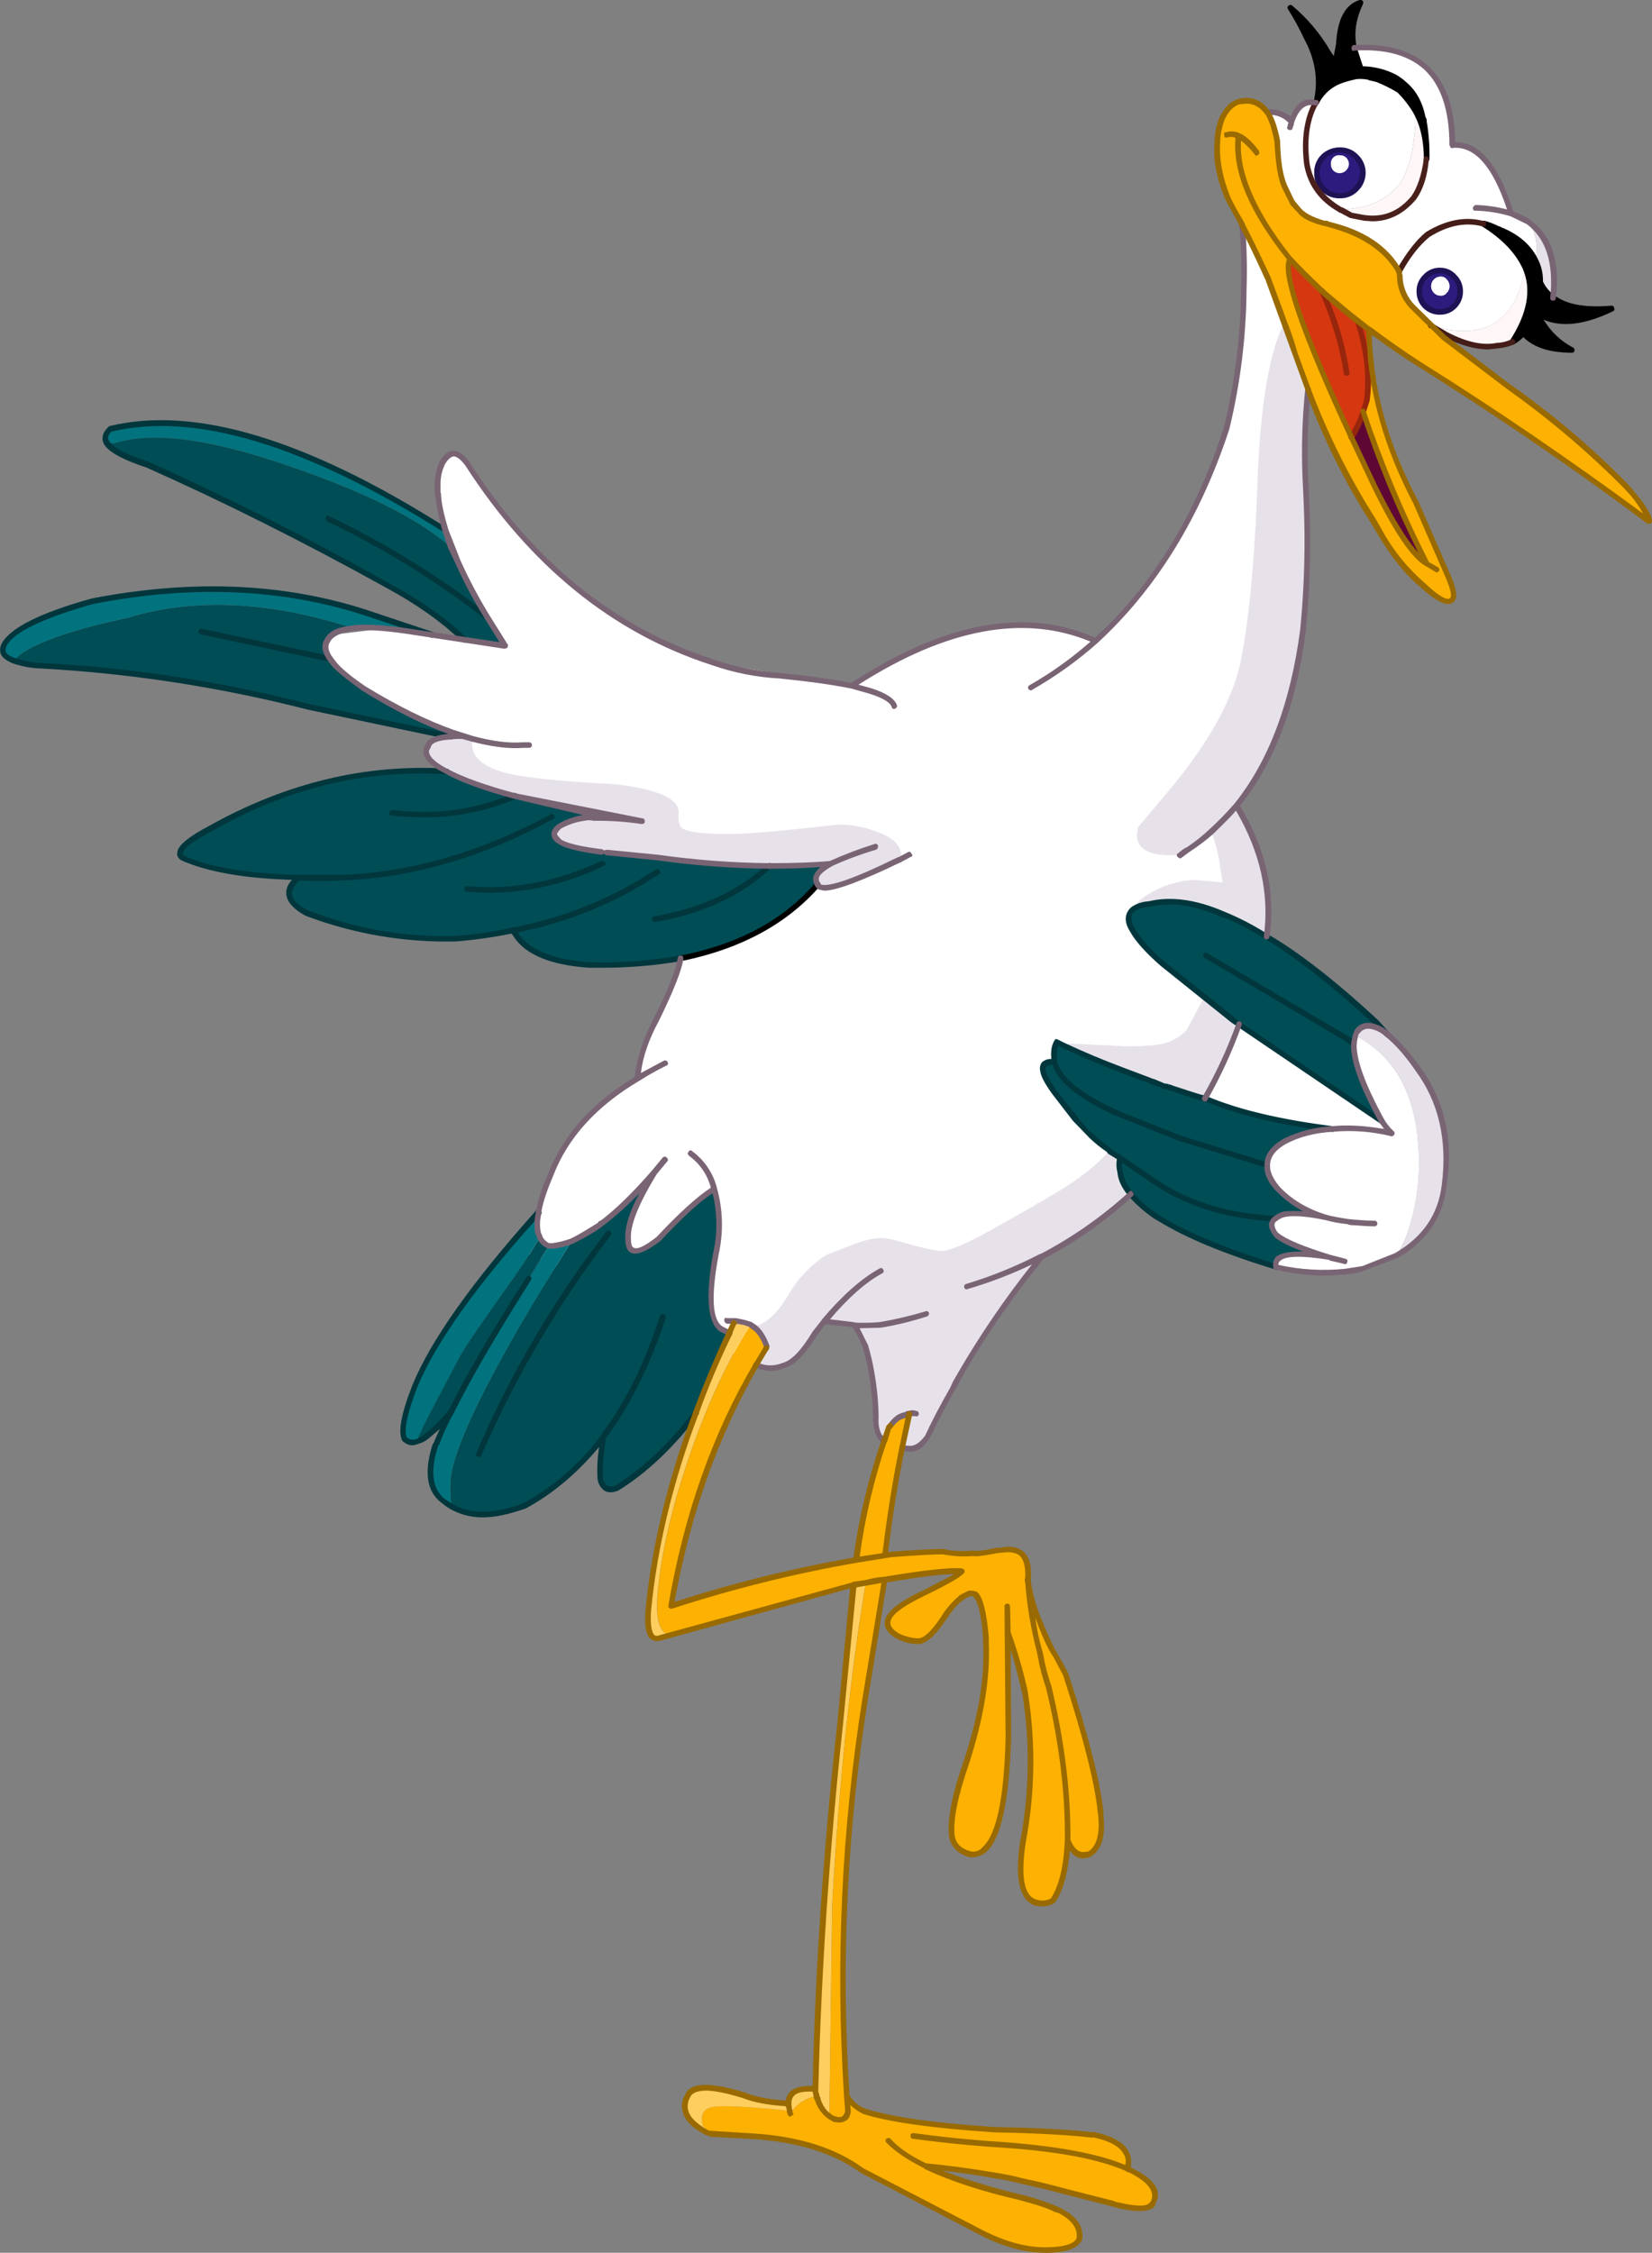 <?xml version="1.0" encoding="iso-8859-1"?>
<!-- Generator: Adobe Illustrator 20.1.0, SVG Export Plug-In . SVG Version: 6.00 Build 0)  -->
<svg version="1.0" id="Layer_1" xmlns="http://www.w3.org/2000/svg" xmlns:xlink="http://www.w3.org/1999/xlink" x="0px" y="0px"
	 viewBox="0 0 697.98 951.68" enable-background="new 0 0 697.98 951.68" xml:space="preserve">
<rect x="0" y="0" width="697.98" height="951.68" fill="#808080" stroke="none"/>
<title>birds_0006</title>
<path fill="#D6D6D6" fill-opacity="0" d="M605.64,191.89c8.153-12.507,12.23-23.927,12.23-34.26c0-47.333-25.403-74.113-76.21-80.34
	c-48.36-6-104.467,7.333-168.32,40c-67.927,34.507-123.897,81.123-167.91,139.85c-51.08,67.427-76.62,140.287-76.62,218.58
	c2.191,80.064,13.123,159.65,32.6,237.34c38.86,156.327,101.353,234.49,187.48,234.49c52.707,0,93.87-45.13,123.49-135.39
	c15.48-46.773,27.977-101.827,37.49-165.16c10.327-35.073,32.327-92.983,66-173.73c17.12-41.053,25.68-90.127,25.68-147.22
	c0-22.84-0.543-38.063-1.63-45.67c-2.987-23.38-10.593-39.827-22.82-49.34C584.173,220.707,593.687,207.657,605.64,191.89z"/>
<path fill="#FFFFFF" d="M591.89,464.18l-52.45-32.86l-23.86-10.17l-14.89,21.51c-8.82,16.547-13.623,25.137-14.41,25.77
	c-0.627,0.313,1.973,3.86,7.8,10.64c2.833,3.467,5.747,6.857,8.74,10.17l46.78,10.16h33.31l12-11.82L591.89,464.18z"/>
<path fill="#FFFFFF" d="M537.79,108.83l-2.36-4l-7.56-9.46l-2.36-1.42l-1.89,55.8l-5,29.79l-11.34,29.55l-13.94,25.77L479,254
	l-11.58,12.29l-5.2,4.26l-6.62-3.07l-9.92-2.36l-11.34-1.18l-11.81,0.24l-27.64,7.09l-30.72,15.6l-3.54,3.07l-57.18-9.46
	c-6.46,0.473-22.92-7.567-49.38-24.12c-2.207-0.633-13.47-10.72-33.79-30.26L198,196.31l-4-3.78l-1.42-0.95l-2.13-0.47l-3.07,3.07
	l-2.13,7.57l1.42,18l8.74,22.22l17.48,30.26h-4.73l-48.67-6.38l-19.37,2.36L138,271l0.24,5.2l3.78,5.2l15.13,11.6l25.28,13
	l9.69,3.31l2.13,1.89l-4,0.71l-5.2,0.24l-3.31,1.65l-1.65,3.31l1.89,4l3.31,2.84l0.24,1.65l-5.43,5.91l10.4,20.1l82,29.32
	l15.5,18.94l-0.43,6.13l-3.31,9.69l-13.47,30.5l-0.95,5.2c0.787,0,0.707,1.333-0.24,4l-23.15,18.2l-7.09,9.46l-9.21,19.15
	l-2.84,10.17l-5.67,6.38l0.47,5.67l1.42,5.44l29.3,13l52.69,28.84h24.81c9.453-11.8,14.01-18.087,13.67-18.86
	c-0.16-0.473,3.227-0.63,10.16-0.47l10.16,0.47l33.55-15.13l29.77-9.46l34.26-20.1l18.43-15.6l9.92-10.88l8.27-22l25-40.9
	l4.49-14.19l1.18-20.81l-11.58-40l-1.18-9.46l13-25.06l8.36-34.25l6.85-39.48l0.71-35.46l6.38-56L537.79,108.83z"/>
<path fill="#004D55" d="M561.89,531.32c-11.5-3.467-18.983-6.62-22.45-9.46c-2.52-2.993-2.677-5.357-0.47-7.09
	c-21.42-0.947-39.377-6.78-53.87-17.5l-11.81-8c-0.474,2.023-0.474,4.127,0,6.15c0.16,2.84,1.657,5.913,4.49,9.22
	c3.178,3.631,6.835,6.813,10.87,9.46l1.65,0.95c11.333,7.093,27.637,13.87,48.91,20.33
	C537.943,529.84,545.503,528.487,561.89,531.32z"/>
<path fill="#FECE5F" d="M365.78,668.68l-5.2,0.71l-5.67,59.11c-5.827,52.173-9.293,103.477-10.4,153.91v1.18l0.71,2.6
	c1.1,3.627,2.833,6.227,5.2,7.8l1.18-89.37C354.44,753.4,359.167,708.087,365.78,668.68z"/>
<path fill="#FDB102" d="M373.81,667.26c-2.709,0.195-5.39,0.671-8,1.42c-6.613,39.407-11.34,84.72-14.18,135.94L350.42,894
	l1.89,1.18c3.467,0.947,5.437-0.157,5.91-3.31l-0.47-6.62c-3.51-56.07-0.895-112.357,7.8-167.86L373.81,667.26z"/>
<path fill="#FECE5F" d="M333.17,888.56l0.71,4.26c1.109-1.615,2.458-3.051,4-4.26c2.077-1.587,4.511-2.641,7.09-3.07l-0.47-1.89
	v-1.18C336.947,881.78,333.17,883.827,333.17,888.56z"/>
<path fill="#FFF7F7" d="M638.91,144.3c7.56-11.667,9.37-22.07,5.43-31.21c-3.62,22.54-16.537,30.813-38.75,24.82l5.2,3.31
	c8.507,4.413,15.84,5.99,22,4.73C634.899,145.701,636.961,145.145,638.91,144.3z"/>
<path d="M648.6,110c-2.667-5.513-7.47-9.77-14.41-12.77l-1.42-0.71c-1.987-0.872-4.04-1.584-6.14-2.13
	c8.82,5.673,14.727,11.9,17.72,18.68c3.94,9.14,2.13,19.543-5.43,31.21c1.767-1.002,3.363-2.278,4.73-3.78
	c4.253,4.887,11.027,7.33,20.32,7.33c-7.087-3.94-11.89-9.14-14.41-15.6c7.72,5.047,18.117,4.417,31.19-1.89
	c-11.333,0.947-19.523-0.55-24.57-4.49c-2.342-1.711-4.21-3.989-5.43-6.62C650.807,116.023,650.068,112.852,648.6,110z"/>
<path fill="#E7E2E9" d="M645.53,93.7c2.52,2.993,3.78,7.09,3.78,12.29l-0.71,4c1.459,2.851,2.191,6.018,2.13,9.22
	c1.22,2.631,3.088,4.909,5.43,6.62C657.733,110.557,654.19,99.847,645.53,93.7z"/>
<path fill="#FDB102" d="M439.26,698l0.24,0.71c0.739,4.747,1.911,9.416,3.5,13.95c4.89,19.898,7.573,40.274,8,60.76v4
	c1.733,4.1,3.94,6.15,6.62,6.15l2.6-0.24c3.94-2.52,5.607-7.88,5-16.08l-0.22-1.63c-1.1-12.293-5.983-31.76-14.65-58.4l-4.25-7.8
	c-1.573-2.367-3.62-6.623-6.14-12.77c-2.72-5.933-4.624-12.206-5.66-18.65C434.941,678.141,436.603,688.192,439.26,698z"/>
<path fill="#01737E" d="M45.16,187.33H48c15.907-5.2,40.32-2.127,73.24,9.22c32.447,11.033,55.523,22.54,69.23,34.52L188.1,224
	c-58.753-37.333-106.007-51.597-141.76-42.79C44.293,183.237,43.9,185.277,45.16,187.33z"/>
<path fill="#E7E2E9" d="M522.43,340.29c-3.282,3.945-6.834,7.657-10.63,11.11c1.856,4.876,3.125,9.955,3.78,15.13l0.95,6.15h-0.71
	l-10.87-0.95c-2.468,0.035-4.924,0.354-7.32,0.95c-2.335,0.53-4.626,1.242-6.85,2.13c-7.4,3.467-11.26,6.467-11.58,9
	c1.911-1.208,4.12-1.862,6.38-1.89c8.98-2.207,19.313-0.787,31,4.26c6.483,2.613,12.729,5.778,18.67,9.46
	C537.883,377.027,533.61,358.577,522.43,340.29z"/>
<path fill="#004D55" d="M440.68,452.36c0.16,1.893,1.737,4.893,4.73,9l10.16,13l5.91,5.91c2.298,2.139,4.744,4.114,7.32,5.91v0.24
	l16.3,10.88c14.493,10.72,32.45,16.553,53.87,17.5c1.295-0.875,2.733-1.514,4.25-1.89c4.093-0.473,9.92,0.077,17.48,1.65
	c-8.82-2.667-15.82-6.843-21-12.53c-3.153-3.627-4.57-6.857-4.25-9.69L498.56,481l-27.64-11.11
	c-15.28-7.12-23.707-14.227-25.28-21.32C441.88,448.417,440.227,449.68,440.68,452.36z"/>
<path fill="#01737E" d="M227.32,520.68c-0.46-2.656-0.378-5.377,0.24-8l-0.24-0.24c-26.933,29.787-44.34,54.217-52.22,73.29
	c-4.567,11.507-5.983,18.913-4.25,22.22c1.432,1.238,3.423,1.601,5.2,0.95c1.573-3.78,3.78-8.35,6.62-13.71L194,573.64
	c1.42-2.993,7.42-11.9,18-26.72c7.067-9.947,11.937-17.197,14.61-21.75l1.42-2.36v-0.24L227.32,520.68z"/>
<path fill="#FFF7F7" d="M597.8,48.07c0.32,2.352,0.32,4.738,0,7.09c-0.353,3.73-0.904,7.439-1.65,11.11
	c-0.797,3.175-1.905,6.263-3.31,9.22c-3.94,6.147-9.767,10.167-17.48,12.06l-6.85,0.95h-1.65l-0.24,0.24h0.24l4,2.13l5.67,1.13
	c8.193,1.1,15.123-1.737,20.79-8.51c2.833-3.94,4.643-9.377,5.43-16.31c0.313-8.667-1.577-16.073-5.67-22.22L597.8,48.07z"/>
<path d="M593.55,35.54c-1.285-1.194-2.712-2.225-4.25-3.07c-4.395-2.246-9.245-3.46-14.18-3.55l-2.84-8.75
	c-1.26-6.113-0.393-12.503,2.6-19.17c-5.04,1.893-8.04,6.937-9,15.13l-0.24,2.6L564,27.5c-0.722-1.922-1.676-3.749-2.84-5.44
	c-4.133-7.173-9.483-13.572-15.81-18.91c2.64,3.972,4.931,8.164,6.85,12.53c4.727,8.827,6.143,17.733,4.25,26.72v0.24
	c2.153-4.101,5.785-7.229,10.16-8.75c2.122-0.845,4.349-1.4,6.62-1.65c1.67-0.14,3.351-0.059,5,0.24l3.77,0.93
	c3.358,1.122,6.539,2.715,9.45,4.73c2.117,2.081,4.008,4.38,5.64,6.86c4.093,6.147,5.983,13.553,5.67,22.22
	c0.325-5.389-0.071-10.797-1.18-16.08l-0.24-1.42C600.433,44.244,597.685,39.242,593.55,35.54z"/>
<path fill="#FFFFFF" d="M591.42,38.14c-2.901-2.013-6.073-3.605-9.42-4.73l-3.78-0.95c-1.649-0.299-3.33-0.38-5-0.24
	c-2.271,0.25-4.498,0.805-6.62,1.65c-4.375,1.521-8.007,4.649-10.16,8.75l-0.24,0.47l-0.24,0.24v0.24l-0.47,0.71
	c-3.333,7.093-4.437,15.447-3.31,25.06c1.733,8.353,6.46,14.737,14.18,19.15h2.13l6.85-0.95c7.72-1.893,13.547-5.913,17.48-12.06
	c1.405-2.957,2.513-6.045,3.31-9.22c0.747-3.671,1.297-7.38,1.65-11.11c0.32-2.352,0.32-4.738,0-7.09L597.09,45
	C595.448,42.519,593.548,40.219,591.42,38.14 M573,66c3.783,3.785,3.781,9.921-0.004,13.704s-9.921,3.781-13.704-0.004
	s-3.781-9.921,0.004-13.704c1.818-1.817,4.283-2.837,6.854-2.836C568.727,63.121,571.206,64.149,573,66z"/>
<path fill="#2E1B7E" d="M575.83,72.9c-0.006-5.346-4.344-9.675-9.69-9.67c-5.346,0.006-9.675,4.344-9.67,9.69s4.344,9.675,9.69,9.67
	c2.566-0.003,5.026-1.024,6.84-2.84c1.854-1.796,2.882-4.279,2.84-6.86 M569.93,69.34c-0.14,2.027-1.753,3.64-3.78,3.78
	c-1.064,0.034-2.094-0.371-2.85-1.12c-0.658-0.701-1.002-1.64-0.95-2.6c-0.262-1.826,1.006-3.518,2.832-3.78
	c0.314-0.045,0.633-0.045,0.948,0c0.96-0.053,1.9,0.291,2.6,0.95c0.757,0.727,1.187,1.73,1.19,2.78L569.93,69.34z"/>
<path fill="#FFFFFF" d="M563.3,72c0.743,0.769,1.771,1.196,2.84,1.18c2.027-0.14,3.64-1.753,3.78-3.78
	c0.016-1.069-0.411-2.097-1.18-2.84c-0.7-0.659-1.64-1.003-2.6-0.95c-1.826-0.262-3.518,1.006-3.78,2.832
	c-0.045,0.314-0.045,0.633,0,0.948C562.303,70.352,562.643,71.295,563.3,72z"/>
<path fill="#FFFFFF" d="M645.53,93.7c-2.195-1.494-4.579-2.688-7.09-3.55c-6.14-20.173-14.41-29.787-24.81-28.84
	c-0.16-29.333-13.943-43.047-41.35-41.14l2.84,8.75c4.935,0.09,9.785,1.304,14.18,3.55c1.538,0.845,2.965,1.876,4.25,3.07
	c4.141,3.703,6.893,8.709,7.8,14.19l0.24,1.42c1.109,5.283,1.505,10.691,1.18,16.08c-0.787,6.933-2.597,12.37-5.43,16.31
	c-5.68,6.773-12.617,9.593-20.81,8.46l-5.67-1.18l-4-2.13h-0.24l-0.24-0.24c-7.72-4.38-12.447-10.747-14.18-19.1
	c-1.1-9.613,0.003-17.967,3.31-25.06l0.47-0.71v-0.24c-4.727-1.1-8.113,1.567-10.16,8c-2.367-2.857-5.997-4.356-9.69-4h-0.71
	c1.733,2.207,3.15,6.303,4.25,12.29c0.473,9,1.583,15.457,3.33,19.37l3.07,6.15l3.06,3.85c1.573,2.047,4.96,3.78,10.16,5.2h0.24
	l1.89,0.47c14.493,3.627,24.417,10.247,29.77,19.86c3.78-6.933,7.877-12.133,12.29-15.6c7.72-5.047,15.437-6.543,23.15-4.49
	c2.1,0.546,4.153,1.258,6.14,2.13l1.42,0.71c6.933,2.993,11.737,7.25,14.41,12.77l0.71-4C649.31,100.81,648.05,96.693,645.53,93.7z"
	/>
<path fill="#E7E2E9" d="M552.67,164.16L542.75,136c-6.3,12.293-10.08,33.96-11.34,65c-1.1,32.787-3.383,58.32-6.85,76.6
	c-2.993,16.707-13.327,35.62-31,56.74l-12.76,15.13l-0.47,3.07c0,5.833,4.647,8.75,13.94,8.75h4.25l3.78-2.6
	c3.293-2.253,6.448-4.701,9.45-7.33c3.796-3.453,7.348-7.165,10.63-11.11c14.667-18,24.04-42.747,28.12-74.24
	c1.789-18.132,2.29-36.367,1.5-54.57l-0.47-9.93C551.149,189.048,551.53,176.575,552.67,164.16z"/>
<path fill="#E7E2E9" d="M573.46,435.81l-0.71,1.65c17.8,9.3,26.7,27.19,26.7,53.67c0.086,9.801-1.416,19.55-4.45,28.87
	c-1.13,3.653-2.72,7.147-4.73,10.4c11.653-6.62,18.347-16.55,20.08-29.79v-0.24c2.36-19.073-1.34-35.307-11.1-48.7
	c-4.88-6.62-9.29-11.583-13.23-14.89c-1.634-1.438-3.573-2.487-5.67-3.07C577.842,432.8,575.034,433.656,573.46,435.81z"/>
<path fill="#FFFFFF" d="M572.75,437.46l-0.75,3.31c-0.473,6.62,3.463,17.573,11.81,32.86c1.183,1.912,2.612,3.66,4.25,5.2
	c-9.453-1.893-17.723-2.523-24.81-1.89c-7.17,0.282-14.189,2.14-20.56,5.44c-4.88,2.84-7.32,6.15-7.32,9.93
	c-0.313,2.84,1.103,6.07,4.25,9.69c5.2,5.673,12.2,9.85,21,12.53c-7.56-1.573-13.387-2.123-17.48-1.65
	c-1.517,0.376-2.955,1.015-4.25,1.89c-2.207,1.733-2.05,4.097,0.47,7.09c3.467,2.84,10.95,5.993,22.45,9.46
	c-16.38-2.84-23.94-1.507-22.68,4c9.58,2.342,19.498,2.982,29.3,1.89l7.32-1.18l14.41-5.67c2.045-3.235,3.672-6.716,4.84-10.36
	c3.044-9.308,4.56-19.047,4.49-28.84C599.463,464.66,590.55,446.76,572.75,437.46z"/>
<path fill="#004D55" d="M445.64,448.57c1.573,7.093,10,14.187,25.28,21.28L498.56,481l36.86,11.35c0-3.78,2.44-7.09,7.32-9.93
	c6.371-3.3,13.39-5.158,20.56-5.44c-22.667-2.84-40.703-7.097-54.11-12.77l-15.83-5l-1.18-0.24l-4.73-1.89l-1.65-0.47l-10.63-4
	c-11.027-4.413-19.77-8.117-26.23-11.11l-2.36-1.18c-1.125,2.182-1.538,4.661-1.18,7.09L445.64,448.57z"/>
<path fill="#E7E2E9" d="M448.95,441.48c6.46,2.993,15.203,6.697,26.23,11.11l10.63,4l1.65,0.47l4.73,1.89l1.18,0.24l15.83,5
	c5.571-10.111,10.387-20.619,14.41-31.44l-2.84-1.89l-12-9.69l-7.37,13.93c-2.201,2.362-4.948,4.148-8,5.2
	c-2.86,1.133-8.777,1.7-17.75,1.7l-23.86-1.18L448.95,441.48z"/>
<path fill="#004D55" d="M516.52,386.16c-11.653-5.047-21.987-6.467-31-4.26c-2.26,0.028-4.469,0.682-6.38,1.89
	c-0.847,0.483-1.511,1.232-1.89,2.13v0.24c-0.787,1.893-0.393,4.1,1.18,6.62c2.38,4.093,6.57,8.833,12.57,14.22l10.87,8.75
	l0.47,0.47l18.43,14.66l63.08,42.79c-8.34-15.313-12.29-26.28-11.85-32.9l0.71-3.31l0.71-1.65c1.561-2.147,4.347-3.013,6.85-2.13
	c2.097,0.583,4.036,1.632,5.67,3.07c-1.338-1.803-2.841-3.476-4.49-5c-17.167-15.92-32.603-27.977-46.31-36.17
	C529.214,391.914,522.984,388.763,516.52,386.16z"/>
<path fill="#E7E2E9" d="M421.07,518.32c-12,6.78-19.797,10.17-23.39,10.17c-1.733,0-5.907-0.867-12.52-2.6
	c-6.307-1.927-10.563-2.89-12.77-2.89c-2.993,0-6.853,0.867-11.58,2.6l-11.58,4.49c-6.4,4.045-11.745,9.557-15.59,16.08
	c-5.2,8.827-10.397,13.557-15.59,14.19c2.36,1.573,4.33,4.49,5.91,8.75l-0.24,0.47l-4.25,7.09c3.622,1.743,7.814,1.863,11.53,0.33
	c3.94-0.947,8.35-5.517,13.23-13.71l4-5l12,1.42l0.71,0.24c1.773,2.766,3.277,5.696,4.49,8.75c0.787,2.52,1.653,6.147,2.6,10.88
	c1.072,6.166,1.73,12.396,1.97,18.65c-0.16,5.047,1.02,8.513,3.54,10.4l2.13-5.91l0.47-0.47c0.853-1.328,1.982-2.457,3.31-3.31
	c0.869-0.754,1.933-1.246,3.07-1.42l1.65-0.47l-3.07,14.42l2.84,0.47c2.667,0.313,5.267-1.353,7.8-5
	c3.62-7.407,7.163-14.183,10.63-20.33l4-7.09c9.973-17.092,21.271-33.375,33.79-48.7c13.632-7.041,26.266-15.865,37.57-26.24
	c-2.833-3.333-4.33-6.407-4.49-9.22c-0.474-2.023-0.474-4.127,0-6.15l-4.49-2.84v-0.24c-5.04,5.673-11.893,11.19-20.56,16.55
	l-9.19,5.47l-0.71,0.24l-2.13,1.42L421.07,518.32z"/>
<path fill="#004D55" d="M276.47,495.38c-8.507,9.613-16.067,16.863-22.68,21.75l-0.24,0.24c-3.356,2.425-6.912,4.559-10.63,6.38
	l-1.42,0.71c-12,18.753-21.53,34.593-28.59,47.52c-15.12,27.267-22.68,45.63-22.68,55.09c-0.069,3.081,0.088,6.162,0.47,9.22
	c7.873,4.573,18.113,4.493,30.72-0.24c12.6-6.62,23.703-16.313,33.31-29.08c-1.26,8.353-1.653,14.187-1.18,17.5
	c0.787,4.1,3.07,5.433,6.85,4c11.813-7.253,22.997-17.813,33.55-31.68c4.253-11.507,8.98-22.697,14.18-33.57l-3.54-1.65
	c-4.727-3.333-5.437-13.973-2.13-31.92c2.061-8.978,1.816-18.332-0.71-27.19c-5.827,3.333-13.703,10.333-23.63,21
	c-8.667,6.933-12.92,6.777-12.76-0.47C265.207,516.723,268.91,507.52,276.47,495.38z"/>
<path fill="#FECE5F" d="M310,559l-1.89,4.26c-5.2,10.873-9.927,22.063-14.18,33.57c-10.867,28.847-17.56,56.667-20.08,83.46
	c-0.633,8.193,0.783,12.133,4.25,11.82l5.67-1.42c-5.333-0.16-7.223-6.78-5.67-19.86c0.947-10.4,3.387-22.773,7.32-37.12
	c8.667-29.947,19.22-54.613,31.66-74l-2.84-0.95l-2.84-0.47c-0.103-0.13-0.292-0.151-0.421-0.049
	c-0.018,0.014-0.034,0.031-0.049,0.049c-0.094-0.13-0.275-0.159-0.405-0.065c-0.025,0.018-0.047,0.04-0.065,0.065L310,559z"/>
<path fill="#FDB102" d="M324,569.15c-1.573-4.253-3.543-7.17-5.91-8.75l-0.95-0.71c-12.447,19.387-23,44.053-31.66,74
	c-3.94,14.34-6.38,26.713-7.32,37.12c-1.573,13.08,0.317,19.7,5.67,19.86l76.79-21.28l5.2-0.71c2.61-0.749,5.291-1.225,8-1.42
	c16.853-2.84,27.723-4.023,32.61-3.55c-0.16,1.1-5.437,4.1-15.83,9c-10.4,5.04-15.6,9.293-15.6,12.76c0,2.047,1.577,3.937,4.73,5.67
	c2.552,1.348,5.385,2.077,8.27,2.13c2.667,0,6.133-3.073,10.4-9.22c1.99-3.128,4.373-5.988,7.09-8.51
	c0.524-0.6,1.168-1.083,1.89-1.42c0.825-0.479,1.696-0.875,2.6-1.18c3.467-0.633,5.673,5.593,6.62,18.68V694
	c0.787,14.813-1.97,31.6-8.27,50.36c-4.88,14.34-6.927,24.743-6.14,31.21c0.947,4.1,3.613,6.7,8,7.8
	c9.927,0.787,15.203-15.607,15.83-49.18l-0.24-44.45c2.902,7.95,5.271,16.085,7.09,24.35l0.24,1.18
	c3.31,20.861,2.989,42.138-0.95,62.89c-2.047,14.973-0.313,23.483,5.2,25.53c2.993,0.787,5.513,0.47,7.56-0.95
	c3.62-5.513,5.667-13.947,6.14-25.3v-4c-0.427-20.486-3.11-40.862-8-60.76c-1.603-4.532-2.788-9.202-3.54-13.95l-0.24-0.71
	c-2.67-9.807-4.345-19.857-5-30V667c0.787-9.613-2.837-13.71-10.87-12.29H423l-1.89,0.24c-5.673,0.947-8.903,1.34-9.69,1.18
	c-3.786,0.134-7.578-0.023-11.34-0.47l-1.89-0.24c-5.333,0-12.5,0.393-21.5,1.18l-14.93,2.4
	c-26.509,4.542-52.649,11.023-78.21,19.39c6.46-37.827,18.43-71.713,35.91-101.66l4.25-7.09L324,569.15z"/>
<path fill="#FDB102" d="M375.7,602.72l-2.13,5.91c-5.544,16.372-9.499,33.24-11.81,50.37l12.24-1.9v-0.24h-0.24l0.24-0.71
	c1.893-16.08,4.257-30.897,7.09-44.45v-0.24l3.12-14.46l-1.65,0.47c-1.137,0.174-2.201,0.666-3.07,1.42
	c-1.328,0.853-2.457,1.982-3.31,3.31L375.7,602.72z"/>
<path fill="#FDB102" d="M333.88,892.81l-0.24-1.18c-12.913-1.26-22.127-1.89-27.64-1.89c-3.467,0-5.75,0.317-6.85,0.95
	c-1.735,0.789-2.78,2.592-2.6,4.49l0.24,2.6l3.07,3.55L319,902.5c18.587,1.26,33.63,6.067,45.13,14.42l50.8,26.48
	c10.233,5.067,19.59,7.433,28.07,7.1c7.247-0.16,11.58-1.657,13-4.49c0.947-4.887-1.81-8.907-8.27-12.06l-1.65-0.71
	c-5.136-2.136-10.428-3.874-15.83-5.2c-15.907-3.78-28.98-8.113-39.22-13c8.193,0.633,17.643,1.893,28.35,3.78l13.7,2.84
	c4.093,0.787,10.237,2.283,18.43,4.49l21,5.44c9.293,2.207,14.257,1.733,14.89-1.42c2.047-4.1-0.473-8.197-7.56-12.29l-3.54-1.65
	c2.207-6.933-2.44-11.74-13.94-14.42H461c-9.607-1.1-23.233-1.81-40.88-2.13c-25.833-1.733-44.183-4.333-55.05-7.8
	c-3.082-1.373-5.646-3.691-7.32-6.62l0.47,6.62c-0.473,3.153-2.443,4.257-5.91,3.31l-1.89-1.19c-2.36-1.573-4.093-4.173-5.2-7.8
	l-0.24-0.71c-2.579,0.429-5.013,1.483-7.09,3.07C336.345,889.765,334.993,891.198,333.88,892.81z"/>
<path fill="#FECE5F" d="M290.41,885.48c-1.101,2.027-1.356,4.406-0.71,6.62c0.787,3.153,3.857,6.153,9.21,9l0.95,0.24l-3.07-3.55
	l-0.24-2.6c-0.18-1.898,0.865-3.701,2.6-4.49c1.1-0.633,3.383-0.95,6.85-0.95c5.513,0,14.727,0.63,27.64,1.89l-0.47-3.07
	c-6.278-0.136-12.497-1.253-18.43-3.31C300.247,880.68,292.137,880.753,290.41,885.48z"/>
<path fill="#01737E" d="M231.81,526.36l-9.21,15.13c-14.173,22.227-24.807,40.353-31.9,54.38c-2.292,4.1-4.267,8.369-5.91,12.77
	l-0.95,1.89c-3.467,10.873-2.443,18.597,3.07,23.17c1.172,0.988,2.438,1.859,3.78,2.6c-0.382-3.058-0.539-6.139-0.47-9.22
	c0-9.46,7.56-27.823,22.68-55.09c7.087-12.927,16.617-28.767,28.59-47.52c-2.665,0.979-5.444,1.614-8.27,1.89h-1.42H231.81z"/>
<path fill="#004D55" d="M222.6,541.49l9.21-15.13c-1.699-0.606-3.069-1.892-3.78-3.55l-1.42,2.36
	c-2.667,4.573-7.55,11.823-14.65,21.75c-10.553,14.813-16.553,23.72-18,26.72l-11.34,21.51c-2.833,5.333-5.04,9.903-6.62,13.71
	c1.565-0.483,3.012-1.287,4.25-2.36c2.667-1.893,6.133-5.44,10.4-10.64C197.77,581.833,208.42,563.71,222.6,541.49z"/>
<path fill="#004D55" d="M217.4,336.27c-12.913-3.467-22.523-6.933-28.83-10.4c-34.34-2.207-67.653,5.91-99.94,24.35
	c-11.027,5.673-14.887,9.77-11.58,12.29c10.713,4.727,27.017,7.483,48.91,8.27c-6.14,5.333-5.037,10.297,3.31,14.89
	c20.138,7.928,41.691,11.631,63.32,10.88c8.172-0.74,16.297-1.925,24.34-3.55l1.18,2.13c4.727,7.253,14.967,11.43,30.72,12.53
	c12.98,0.405,25.967-0.547,38.75-2.84l1.18-0.24c24.26-5.047,43.163-15.38,56.71-31c-2.207-2.667-0.317-5.583,5.67-8.75
	c-7.72,0.633-16.387,0.95-26,0.95c-15.728-0.146-31.429-1.332-47-3.55l-21.5-2.13h-0.47c-0.579-0.311-1.252-0.396-1.89-0.24
	c-8.98-1.1-14.887-2.52-17.72-4.26c-3.153-2.207-3.153-4.413,0-6.62c3.167-1.736,6.601-2.936,10.16-3.55
	c1.412-0.158,2.838-0.158,4.25,0c6.244-0.076,12.485,0.319,18.67,1.18L217.4,336.27z"/>
<path fill="#004D55" d="M15.86,281.19h0.71c38.458,1.933,76.616,7.797,113.88,17.5l59.78,12.53l5.2-0.24l-4.25-1.42
	c-11.333-4.1-23.857-10.327-37.57-18.68c-6.14-4.413-10.313-7.88-12.52-10.4l-1.65-2.13c-2.047-2.993-2.52-5.437-1.42-7.33
	c1.26-2.84,4.017-4.573,8.27-5.2l2.84-0.47c-32.92-10.72-62.847-12.69-89.78-5.91l-3.54,0.95l-0.24,0.24
	c-27.573,5.82-44.197,11.963-49.87,18.43C8.98,280.207,12.395,280.923,15.86,281.19z"/>
<path fill="#E7E2E9" d="M199.68,312.16l-4.25-1.16l-5.2,0.24c-5.513,0.473-8.663,1.807-9.45,4c-0.394,0.559-0.639,1.21-0.71,1.89
	c-0.16,2.84,2.677,5.757,8.51,8.75c6.3,3.467,15.91,6.933,28.83,10.4l52.22,10.4c-6.171-0.863-12.399-1.261-18.63-1.19
	c-1.412-0.158-2.838-0.158-4.25,0c-3.574,0.596-7.025,1.782-10.21,3.51c-3.153,2.207-3.153,4.413,0,6.62
	c2.833,1.733,8.74,3.153,17.72,4.26c0.638-0.156,1.311-0.071,1.89,0.24h0.47l21.5,2.13c15.571,2.218,31.272,3.404,47,3.55
	c9.607,0,18.273-0.317,26-0.95c-6,3.153-7.89,6.07-5.67,8.75c1.26,3.78,12.76,0.313,34.5-10.4h0.24l0.24-0.24l0.24-1.65
	c0-4.253-3.387-7.563-10.16-9.93c-5.261-2.051-10.863-3.086-16.51-3.05c-22.84,2.667-38.277,4-46.31,4
	c-10.393,0-16.85-0.787-19.37-2.36c-1.26-0.947-1.81-2.917-1.65-5.91c0.947-6.307-7.953-10.563-26.7-12.77
	c-18.273-0.947-31.663-2.13-40.17-3.55C204.967,325.387,198.26,320.193,199.68,312.16z"/>
<path fill="#01737E" d="M39,254c-21.267,6-33.63,12.067-37.09,18.2c-1.573,2.993-0.313,5.28,3.78,6.86
	c5.673-6.46,22.29-12.607,49.85-18.44l0.24-0.24l3.54-0.95c26.933-6.78,56.86-4.81,89.78,5.91c5.04-0.633,12.443-0.24,22.21,1.18
	l11.1,1.65l-25.52-8.51C121.15,247.533,81.853,245.647,39,254z"/>
<path fill="#004D55" d="M48,187.33h-2.84c2.047,2.84,7.797,5.84,17.25,9c34.34,15.447,68.127,32.47,101.36,51.07
	c13.073,7.093,23.863,14.737,32.37,22.93l17.25,2.6l-7.8-12.53c-4.584-7.372-8.689-15.031-12.29-22.93l-2.84-6.38
	c-13.707-12-36.783-23.507-69.23-34.52C88.317,185.203,63.907,182.123,48,187.33z"/>
<path fill="#5F0734" d="M571.1,184.72l9.69,20.57c9.293,18.753,16.697,29.707,22.21,32.86c-10.588-20.727-19.594-42.225-26.94-64.31
	C574.993,177.706,573.319,181.379,571.1,184.72z"/>
<path fill="#FFFFFF" d="M644.34,113.09c-2.993-6.78-8.9-13.007-17.72-18.68c-7.747-2.047-15.463-0.55-23.15,4.49
	c-4.413,3.467-8.51,8.667-12.29,15.6l0.24,1.65c0.009,5.071,2.052,9.927,5.67,13.48l7.56,7.8l0.95,0.47
	c22.207,6,35.123-2.273,38.75-24.82 M602.29,116.86c1.6-1.677,3.822-2.618,6.14-2.6c2.244,0.015,4.383,0.956,5.91,2.6
	c3.394,3.299,3.471,8.725,0.171,12.119c-0.056,0.058-0.113,0.115-0.171,0.171c-1.527,1.644-3.666,2.585-5.91,2.6
	c-4.799,0.023-8.708-3.85-8.731-8.649c-0.011-2.341,0.923-4.588,2.591-6.231V116.86z"/>
<path fill="#2E1B7E" d="M614.34,116.87c-1.527-1.644-3.666-2.585-5.91-2.6c-4.833,0-8.75,3.918-8.75,8.75s3.917,8.75,8.75,8.75
	c2.244-0.015,4.383-0.956,5.91-2.6c3.394-3.299,3.471-8.725,0.171-12.119c-0.056-0.058-0.113-0.115-0.171-0.171 M608.43,116.88
	c1.092-0.159,2.182,0.294,2.84,1.18c1.566,1.558,1.572,4.091,0.013,5.657c-0.004,0.004-0.009,0.009-0.013,0.013
	c-0.658,0.886-1.748,1.339-2.84,1.18c-0.992-0.019-1.932-0.446-2.6-1.18c-1.566-1.558-1.572-4.091-0.013-5.657
	c0.004-0.004,0.009-0.009,0.013-0.013c0.666-0.738,1.606-1.168,2.6-1.19L608.43,116.88z"/>
<path fill="#FFFFFF" d="M608.43,116.87c-0.992,0.019-1.932,0.446-2.6,1.18c-1.566,1.558-1.572,4.091-0.013,5.657
	c0.004,0.004,0.009,0.009,0.013,0.013c0.668,0.734,1.608,1.161,2.6,1.18c1.092,0.159,2.182-0.294,2.84-1.18
	c1.566-1.558,1.572-4.091,0.013-5.657c-0.004-0.004-0.009-0.009-0.013-0.013C610.612,117.164,609.522,116.711,608.43,116.87z"/>
<path fill="#D53711" d="M571.1,184.72c2.233-3.339,3.92-7.011,5-10.88l1.42-4.49v-0.24c0.788-5.569,0.788-11.221,0-16.79
	c-0.688-5.71-1.954-11.336-3.78-16.79l-15.12-12.77c-4.716-4.262-9.211-8.761-13.47-13.48
	C541.657,114.653,550.307,139.8,571.1,184.72z"/>
<path fill="#D53711" d="M573.7,135.55c1.826,5.454,3.092,11.08,3.78,16.79l1.65-0.24c-0.468-4.318-0.705-8.657-0.71-13L573.7,135.55
	z"/>
<path fill="#FDB102" d="M687.35,205.77c-15.318-15.662-32.09-29.832-50.09-42.32l-27.41-21l-12.76-12.77
	c-3.618-3.553-5.661-8.409-5.67-13.48l-0.24-1.65c-5.333-9.613-15.257-16.233-29.77-19.86l-1.89-0.47h-0.24
	c-5.193-1.48-8.577-3.22-10.15-5.22l-3.07-3.78L543,79c-1.733-3.94-2.837-10.403-3.31-19.39c-1.1-6-2.517-10.097-4.25-12.29
	l-0.24-0.24h0.24l-0.24-0.24c-1.084-1.29-2.359-2.406-3.78-3.31c-2.469-1.281-5.344-1.536-8-0.71c-2.993,0.947-5.357,3.47-7.09,7.57
	c-1.126,2.454-1.767,5.103-1.89,7.8v1.18c-0.787,7.253,0.71,15.37,4.49,24.35l5.91,10.88c2.667,5.047,6.367,12.77,11.1,23.17
	l16.78,46.34c7.247,19.703,16.594,38.568,27.88,56.27l2.13,3.55c5.333,9.613,11.477,17.337,18.43,23.17
	c5.827,5.333,9.827,7.54,12,6.62c1.573-0.947,1.18-4.337-1.18-10.17l-13.7-31.44c-10.553-20-16.933-40.017-19.14-60.05l-1.65,0.24
	c0.788,5.569,0.788,11.221,0,16.79v0.24l-1.42,4.49c7.341,22.095,16.344,43.603,26.93,64.34c-5.513-3.153-12.917-14.107-22.21-32.86
	l-9.69-20.57c-20.793-44.92-29.46-70.06-26-75.42c4.258,4.719,8.754,9.218,13.47,13.48l19.85,16.31
	c7.72,5.673,14.417,10.307,20.09,13.9l1.89,1.18c32.447,20.547,64.027,42.153,94.74,64.82l1.18-0.71
	c-1.841-3.465-4.061-6.715-6.62-9.69L687.35,205.77z"/>
<path fill="#D53711" d="M696.32,218.3l-1.18,0.71c1.1,1.1,1.65,1.337,1.65,0.71v-0.24l-0.47-0.95L696.32,218.3L696.32,218.3z"/>
<path d="M227.56,513.59c0.64,0.027,1.181-0.469,1.209-1.109c0.004-0.104-0.005-0.209-0.029-0.311
	c0.111-0.541-0.238-1.069-0.779-1.18c-0.132-0.027-0.268-0.027-0.4,0c-0.683-0.101-1.319,0.37-1.42,1.053
	c-0.018,0.122-0.018,0.245,0,0.367c-0.065,0.459,0.254,0.885,0.713,0.95c0.079,0.011,0.158,0.011,0.237,0l0.47,0.24 M433.12,667.74
	c-0.002,0.652,0.524,1.182,1.176,1.184c0.652,0.002,1.182-0.524,1.184-1.176c0-0.003,0-0.006,0-0.008V667
	c-0.148-0.652-0.796-1.06-1.448-0.912c-0.454,0.103-0.809,0.458-0.912,0.912v0.71 M254.73,517.84c0.633-0.633,0.553-1.107-0.24-1.42
	c-0.787-0.787-1.337-0.787-1.65,0c-0.456,0.435-0.473,1.156-0.038,1.612c0.012,0.013,0.025,0.026,0.038,0.038l0.71,0.47l0.95-0.47
	l0.24-0.24 M288,405.78h1c24.573-5.2,43.71-15.68,57.41-31.44c0.473-0.473,0.393-1.023-0.24-1.65
	c-0.279-0.425-0.849-0.543-1.274-0.264c-0.181,0.119-0.314,0.297-0.376,0.504c-13.233,15.447-31.82,25.613-55.76,30.5l-1.65,0.24
	c-0.787,0.633-0.943,1.183-0.47,1.65c0,0.473,0.317,0.71,0.95,0.71l0.47-0.24 M217.64,394.2c0.652-0.002,1.178-0.532,1.176-1.184
	c-0.002-0.648-0.527-1.174-1.176-1.176h-0.71c-0.652,0.002-1.178,0.532-1.176,1.184c0.002,0.648,0.527,1.174,1.176,1.176H217.64
	 M571.34,441.72L572,442l0.95-0.47c0.473-0.787,0.393-1.337-0.24-1.65l-0.95-0.71c-0.787-0.473-1.337-0.393-1.65,0.24
	c-0.425,0.279-0.543,0.849-0.264,1.274c0.119,0.181,0.297,0.314,0.504,0.376l0.95,0.71 M508,464.89l0.71,0.24l0.47,0.24
	c0.459,0.065,0.885-0.254,0.95-0.713c0.011-0.079,0.011-0.158,0-0.237l0.24-0.24c-0.053-0.548-0.426-1.011-0.95-1.18l-0.71-0.24
	c-0.627-0.313-1.1-0.077-1.42,0.71v0.47C507.29,464.573,507.527,464.89,508,464.89 M634.89,96.3l-1.42-0.71h-0.24
	c-1.955-1.007-4.014-1.798-6.14-2.36c-0.566-0.033-1.107,0.237-1.42,0.71c-0.166,0.595,0.015,1.232,0.47,1.65
	c8.507,5.333,14.257,11.333,17.25,18c3.78,8.667,1.97,18.753-5.43,30.26c-0.292,0.62-0.026,1.358,0.594,1.65
	c0.334,0.157,0.722,0.157,1.056,0c1.47-0.832,2.816-1.866,4-3.07c4.427,4.38,11.223,6.57,20.39,6.57c0.787,0,1.18-0.237,1.18-0.71
	c0.194-0.525-0.001-1.114-0.47-1.42c-5.198-2.689-9.536-6.785-12.52-11.82c7.72,3.333,17.487,2.15,29.3-3.55
	c0.488-0.16,0.754-0.685,0.594-1.174c-0.029-0.088-0.071-0.171-0.124-0.246c-0.019-0.552-0.481-0.984-1.033-0.966
	c-0.049,0.002-0.098,0.007-0.147,0.016c-10.867,0.947-18.82-0.473-23.86-4.26c-2.157-1.496-3.882-3.535-5-5.91
	c0.079-3.281-0.652-6.53-2.13-9.46c-2.833-5.833-7.797-10.247-14.89-13.24 M647.66,110.68c1.26,2.047,1.89,4.883,1.89,8.51
	l0.24,0.47c1.158,2.866,3.129,5.33,5.67,7.09c4.567,3.333,10.867,5,18.9,5c-9.767,3.78-17.8,3.623-24.1-0.47
	c-0.46-0.158-0.96-0.158-1.42,0c-0.289,0.413-0.377,0.935-0.24,1.42c2.252,5.574,6.117,10.348,11.1,13.71
	c-6.613-0.473-11.653-2.68-15.12-6.62l-0.95-0.47l-0.47,0.24c5.04-10.087,5.827-19.087,2.36-27c-1.893-4.573-5.593-9.223-11.1-13.95
	c6.46,2.84,10.87,6.86,13.23,12.06 M575.82,1.67c0.328-0.444,0.234-1.07-0.21-1.399c-0.01-0.007-0.02-0.014-0.03-0.021
	c-0.307-0.315-0.775-0.41-1.18-0.24c-5.513,1.733-8.743,7.013-9.69,15.84l-0.24,2.84l-0.95,5l-1.42-2.13
	c-4.209-7.25-9.639-13.719-16.05-19.12c-0.435-0.456-1.156-0.473-1.612-0.038c-0.013,0.012-0.026,0.025-0.038,0.038
	c-0.456,0.312-0.573,0.934-0.261,1.39c0.007,0.01,0.014,0.02,0.021,0.03c2.559,4.018,4.844,8.205,6.84,12.53
	c4.567,8.353,5.983,16.863,4.25,25.53l-0.47,1.42v0.24c-0.022,0.446,0.276,0.845,0.71,0.95c0.329,0.317,0.851,0.317,1.18,0
	l0.47-0.71v-0.24l0.24-0.24c2.091-3.864,5.545-6.812,9.69-8.27c2.01-0.678,4.061-1.229,6.14-1.65c1.58-0.138,3.172-0.057,4.73,0.24
	l0.47,0.24l3.07,0.71c3.122,1.238,6.133,2.74,9,4.49c2.024,2.022,3.843,4.24,5.43,6.62c3.78,5.513,5.67,12.683,5.67,21.51
	c-0.313,0.787,0.003,1.18,0.95,1.18h0.24c0.548-0.053,1.011-0.426,1.18-0.95c0.128-5.462-0.267-10.923-1.18-16.31
	c0.061-0.59-0.107-1.181-0.47-1.65c-1.26-6.307-3.927-11.193-8-14.66c-1.371-1.265-2.876-2.375-4.49-3.31
	c-4.331-2.225-9.112-3.432-13.98-3.53l-2.6-8c-1.26-5.833-0.393-11.9,2.6-18.2 M598,44.53c-1.834-2.614-3.888-5.066-6.14-7.33
	c-3.003-2.004-6.263-3.595-9.69-4.73l-4-1.18l-5.2-0.24c-2.341,0.399-4.636,1.032-6.85,1.89c-3.073,1.009-5.83,2.802-8,5.2
	c0.567-7.965-1.168-15.925-5-22.93l-2.6-5.2c3.653,3.919,6.899,8.197,9.69,12.77l2.6,5.2c0.142,0.513,0.66,0.825,1.18,0.71
	c0.459,0.065,0.885-0.254,0.95-0.713c0.011-0.079,0.011-0.158,0-0.237l1.89-9l0.24-2.36c0.62-6.14,2.437-10.39,5.45-12.75
	c-2.003,5.434-2.494,11.309-1.42,17c0.711,2.988,1.66,5.914,2.84,8.75c0.24,0.429,0.689,0.698,1.18,0.71
	c4.706,0.116,9.318,1.332,13.47,3.55c1.477,0.725,2.828,1.684,4,2.84c2.959,2.608,5.171,5.955,6.41,9.7L598,44.53z"/>
<path fill="#00363C" d="M280.48,555.2c-0.536-0.31-1.221-0.126-1.53,0.409c-0.054,0.094-0.095,0.195-0.12,0.301
	c-6.46,20.173-14.793,36.96-25,50.36v0.24c-8.736,11.812-19.943,21.575-32.84,28.61c-12.287,4.573-22.21,4.653-29.77,0.24
	l-3.59-2.36c-5.04-4.253-5.907-11.587-2.6-22l0.47-0.71l0.5-1.19c1.658-4.317,3.633-8.505,5.91-12.53
	c6.613-13.4,17.167-31.603,31.66-54.61l0.71-1.18c0.473-0.473,0.393-1.023-0.24-1.65c-0.529-0.342-1.234-0.191-1.576,0.338
	c-0.027,0.042-0.052,0.087-0.074,0.132l-0.71,1.18c-13.86,21.433-24.493,39.637-31.9,54.61c-4.093,5.047-7.48,8.437-10.16,10.17
	c-1.037,1.098-2.338,1.911-3.78,2.36c-1.363,0.508-2.895,0.237-4-0.71c-1.26-3.153,0.237-10.247,4.49-21.28
	c7.873-18.913,25.207-43.187,52-72.82c0.633-0.473,0.633-1.023,0-1.65c-0.539-0.48-1.351-0.48-1.89,0
	c-27.093,30.26-44.5,54.847-52.22,73.76c-4.727,12-6.143,19.803-4.25,23.41l0.24,0.24c2.047,1.733,4.093,2.127,6.14,1.18
	c1.747-0.386,3.371-1.196,4.73-2.36l4.73-4l-2.13,4.73l-0.24,0.71l-0.71,1.18c-3.62,11.507-2.44,19.623,3.54,24.35
	c1.265,1.039,2.602,1.988,4,2.84c4.24,2.381,9.038,3.589,13.9,3.5c4.88,0,10.88-1.26,18-3.78c11.333-6.147,21.667-14.813,31-26
	c-0.745,4.452-0.984,8.974-0.71,13.48c0.231,1.982,1.255,3.787,2.84,5c1.573,0.947,3.543,0.947,5.91,0
	c12-7.407,23.263-18.047,33.79-31.92c0.473-0.787,0.393-1.337-0.24-1.65c-0.435-0.456-1.156-0.473-1.612-0.038
	c-0.013,0.012-0.026,0.025-0.038,0.038c-10.08,13.4-21.107,23.88-33.08,31.44c-1.132,0.477-2.408,0.477-3.54,0
	c-0.99-0.717-1.598-1.848-1.65-3.07c-0.473-2.84-0.08-8.507,1.18-17c10.08-13.4,18.507-30.343,25.28-50.83
	c0.18-0.587-0.132-1.212-0.71-1.42 M258,521.86c0.473-0.787,0.393-1.337-0.24-1.65c-0.279-0.425-0.849-0.543-1.274-0.264
	c-0.181,0.119-0.314,0.297-0.376,0.504c-22.155,28.683-40.576,60.064-54.82,93.39c-0.342,0.529-0.191,1.234,0.338,1.576
	c0.042,0.027,0.087,0.052,0.132,0.074h0.47c0.512,0.073,1.005-0.223,1.18-0.71C217.76,581.702,236.092,550.498,258,521.86
	 M325.81,366.77c0.584-0.426,0.713-1.246,0.286-1.83c-0.015-0.02-0.03-0.04-0.046-0.06c-0.435-0.456-1.156-0.473-1.612-0.038
	c-0.013,0.012-0.026,0.025-0.038,0.038c-12.447,11.507-28.447,18.913-48,22.22c-0.633,0-0.95,0.473-0.95,1.42
	c0.169,0.524,0.632,0.897,1.18,0.95h0.24c19.847-3.333,36.15-10.9,48.91-22.7 M197.32,376.7c4.093,0.313,7.163,0.47,9.21,0.47
	c16.809-0.055,33.384-3.937,48.47-11.35c0.787-0.313,1.023-0.787,0.71-1.42c-0.334-0.574-1.004-0.862-1.65-0.71
	c-18.747,8.827-37.57,12.373-56.47,10.64c-0.947,0-1.42,0.317-1.42,0.95c-0.144,0.624,0.245,1.247,0.869,1.391
	c0.102,0.024,0.206,0.033,0.311,0.029 M139.46,279.53c0.543,0.1,1.064-0.26,1.164-0.803c0.009-0.049,0.014-0.098,0.016-0.147
	c0.142-0.636-0.258-1.267-0.894-1.409c-0.019-0.004-0.037-0.008-0.056-0.011l-54.6-11.58c-0.543-0.1-1.064,0.26-1.164,0.803
	c-0.009,0.049-0.014,0.098-0.016,0.147c-0.18,0.587,0.132,1.212,0.71,1.42l54.58,11.58h0.24 M165.9,342.18
	c-0.624-0.007-1.189,0.37-1.42,0.95c-0.144,0.624,0.245,1.247,0.869,1.391c0.102,0.024,0.206,0.033,0.311,0.029
	c4.317,0.477,8.657,0.714,13,0.71c13.472,0.142,26.827-2.514,39.22-7.8c0.629-0.208,0.971-0.886,0.764-1.516
	c-0.015-0.046-0.033-0.091-0.054-0.134c-0.143-0.602-0.747-0.973-1.349-0.83c-0.106,0.025-0.207,0.066-0.301,0.12
	c-15.593,6.933-32.593,9.297-51,7.09 M188.62,327.06c0.541,0.111,1.069-0.238,1.18-0.78c0.027-0.132,0.027-0.268,0-0.4
	c0.1-0.543-0.26-1.064-0.803-1.164c-0.049-0.009-0.098-0.014-0.147-0.016c-34.52-2.06-68.083,6.04-100.69,24.3
	c-8.667,4.573-13.077,8.277-13.23,11.11c-0.313,1.26,0.237,2.363,1.65,3.31c10.867,4.887,26.46,7.643,46.78,8.27
	c-1.893,2.047-2.68,4.173-2.36,6.38c0.473,3.153,3.14,6.07,8,8.75c20.357,7.728,42.022,11.424,63.79,10.88
	c7.854-0.65,15.664-1.755,23.39-3.31l0.95,1.42c5.04,7.567,15.593,11.9,31.66,13h4.25c11.651,0.105,23.287-0.835,34.77-2.81
	c0.635-0.158,1.047-0.773,0.95-1.42c-0.111-0.642-0.722-1.072-1.364-0.961c-0.019,0.003-0.037,0.007-0.056,0.011
	c-12.699,2.312-25.609,3.264-38.51,2.84c-15.12-1.1-25.043-5.12-29.77-12.06l-0.24-0.47l4-0.95
	c19.797-4.416,38.616-12.429,55.52-23.64c0.487-0.146,0.762-0.659,0.616-1.146c-0.062-0.207-0.195-0.385-0.376-0.504
	c-0.313-0.633-0.863-0.713-1.65-0.24c-16.641,10.963-35.134,18.814-54.58,23.17l-5,1.18h-0.71c-7.932,1.79-15.989,2.977-24.1,3.55
	c-21.371,0.707-42.659-2.99-62.54-10.86c-4.093-2.047-6.3-4.253-6.62-6.62c-0.16-1.733,0.863-3.703,3.07-5.91
	c5.902,0.333,11.818,0.333,17.72,0c30.087-1.1,59.937-9.767,89.55-26c0.488-0.16,0.754-0.685,0.594-1.173
	c-0.029-0.088-0.071-0.171-0.124-0.247c-0.633-0.787-1.183-0.943-1.65-0.47c-29.467,15.947-58.927,24.457-88.38,25.53H126
	c-21.74-0.633-37.74-3.3-48-8c-0.787-0.473-1.023-0.867-0.71-1.18c0-1.893,4-4.967,12-9.22c32-18.28,65.077-26.317,99.23-24.11
	 M139.14,218.1c-0.633-0.633-1.107-0.477-1.42,0.47c-0.313,0.473-0.157,1.023,0.47,1.65c23.621,11.284,45.96,25.077,66.63,41.14
	l0.71,0.24l0.95-0.47c0.473-0.473,0.393-1.023-0.24-1.65c-20.838-16.128-43.331-29.995-67.1-41.37 M16.57,280h-0.71
	c-3.385-0.28-6.719-0.996-9.92-2.13c-2.047-0.787-3.227-1.653-3.54-2.6c-0.098-0.894,0.065-1.797,0.47-2.6
	c3.153-5.673,15.283-11.507,36.39-17.5c42.667-8.353,81.81-6.463,117.43,5.67l25.52,8.51c0.633,0.313,1.107,0.077,1.42-0.71
	c0.306-0.544,0.113-1.233-0.431-1.539c-0.088-0.049-0.181-0.087-0.279-0.111l-25.52-8.51c-35.753-12.133-75.29-14.023-118.61-5.67
	c-21.58,6-34.247,12.303-38,18.91c-0.781,1.364-0.952,2.994-0.47,4.49c0.473,1.42,2.14,2.753,5,4
	c3.435,1.172,7.009,1.888,10.63,2.13h0.47c38.444,2.065,76.59,7.926,113.88,17.5l59.7,12.55h0.24c0.543,0.1,1.064-0.26,1.164-0.803
	c0.009-0.049,0.014-0.098,0.016-0.147c0.142-0.636-0.258-1.267-0.894-1.409c-0.019-0.004-0.037-0.008-0.056-0.011l-59.55-12.52
	C93.487,287.844,55.177,281.981,16.57,280 M46.34,186.61c-1.1-1.26-0.863-2.68,0.71-4.26c35.3-8.507,82.16,5.683,140.58,42.57
	c0.633,0.633,1.107,0.553,1.42-0.24c0.473-0.787,0.393-1.337-0.24-1.65c-59.067-37.513-106.637-51.847-142.71-43l-0.47,0.47
	c-2.52,2.52-2.993,5.043-1.42,7.57c2.207,3.153,8.113,6.307,17.72,9.46c32.607,14.5,66.393,31.443,101.36,50.83
	c13.073,7.093,23.787,14.727,32.14,22.9l0.71,0.24l0.95-0.24c0.522-0.39,0.629-1.13,0.238-1.652
	c-0.068-0.09-0.148-0.171-0.238-0.238c-8.82-8.353-19.69-15.997-32.61-22.93c-34-19.073-67.867-36.173-101.6-51.3
	c-9.293-2.993-14.807-5.83-16.54-8.51 M447.06,441.73l1.42,0.71c7.873,3.78,16.617,7.483,26.23,11.11l7.8,3.07
	c1.002,0.116,1.97,0.439,2.84,0.95l0.95,0.47l0.95,0.24l4.49,1.65l0.47,0.24h0.71l1.18,0.47l1.18,0.24
	c2.833,1.1,7.087,2.52,12.76,4.26h0.71c14,5.833,32.113,10.167,54.34,13c0.682-0.038,1.258-0.517,1.42-1.18
	c0.111-0.541-0.238-1.069-0.779-1.18c-0.132-0.027-0.268-0.027-0.401,0c-22.527-2.84-40.403-7.097-53.63-12.77h-0.5l-0.47-0.24
	c-1.893-0.473-6.147-1.807-12.76-4l-1.18-0.47l-1.19-0.3l-0.71-0.24h-0.71l-4.49-1.89l-0.95-0.24l-0.47-0.24l-10.63-4
	c-9.293-3.467-17.96-7.093-26-10.88l-2.84-1.42c-0.633-0.313-1.107-0.077-1.42,0.71c-1.1,1.893-1.493,4.417-1.18,7.57
	c-1.471-0.089-2.915,0.424-4,1.42c-0.745,1.022-1.004,2.32-0.71,3.55c0.16,2.047,1.827,5.277,5,9.69l8.74,11.35l7.32,7.57
	c2.203,2.082,4.574,3.979,7.09,5.67l0.47,0.71l3.78,2.36c-0.321,1.886-0.239,3.818,0.24,5.67c0.313,3.333,1.89,6.643,4.73,9.93
	c3.25,3.712,6.983,6.971,11.1,9.69l1.65,0.95c11.5,7.093,27.88,13.87,49.14,20.33l0.47,0.24c0.459,0.065,0.885-0.254,0.95-0.713
	c0.011-0.079,0.011-0.158,0-0.237c0.313-0.633,0.077-1.107-0.71-1.42c-21.593-6.753-37.903-13.52-48.93-20.3l-1.42-0.95
	c-3.983-2.437-7.504-5.558-10.4-9.22c-2.269-2.324-3.755-5.3-4.25-8.51c-0.359-1.302-0.517-2.651-0.47-4l10.4,7.09
	c14.967,10.873,33.08,16.783,54.34,17.73c0.682-0.038,1.258-0.517,1.42-1.18c0.111-0.541-0.238-1.069-0.779-1.18
	c-0.132-0.027-0.268-0.027-0.401,0c-21.107-0.947-38.827-6.7-53.16-17.26l-11.81-8l-0.24-0.24l-4-2.36l-0.24-0.47
	c-2.576-1.796-5.022-3.771-7.32-5.91c-2.092-1.765-3.993-3.746-5.67-5.91l-10.16-12.77c-2.833-4.1-4.33-6.937-4.49-8.51
	c-0.164-0.559-0.076-1.161,0.24-1.65c0.745-0.559,1.675-0.813,2.6-0.71c2.047,6.933,10.553,13.933,25.52,21l27.88,11.11L535,493.26
	c0.947,0.313,1.42,0.077,1.42-0.71c0.313-0.633,0.077-1.107-0.71-1.42L499,479.78l-26.23-10.4l-1.42-0.71
	c-14.493-6.62-22.683-13.24-24.57-19.86l-0.24-0.95v-0.71c-0.151-1.827,0.008-3.666,0.47-5.44 M517,385
	c-11.813-5.047-22.367-6.467-31.66-4.26c-2.424,0.132-4.778,0.864-6.85,2.13c-1.053,0.69-1.875,1.679-2.36,2.84
	c-0.947,2.207-0.553,4.73,1.18,7.57c2.207,4.1,6.54,8.987,13,14.66l29.77,23.88l63.08,42.79l0.71,0.24l0.95-0.47
	c0.313-0.947,0.157-1.497-0.47-1.65l-60.25-40.9L491.71,406c-6.14-5.333-10.237-9.983-12.29-13.95
	c-1.224-1.709-1.654-3.862-1.18-5.91l1.42-1.42c1.886-1.031,3.991-1.597,6.14-1.65c8.8-2.2,18.867-0.777,30.2,4.27
	c4.253,1.26,10.397,4.333,18.43,9.22c13.707,8.353,29.063,20.41,46.07,36.17c1.69,1.381,3.199,2.97,4.49,4.73
	c0.16,0.473,0.71,0.553,1.65,0.24c0.465-0.422,0.565-1.113,0.24-1.65l-4.73-5.2c-18.1-16.713-33.597-28.773-46.49-36.18
	C529.754,390.874,523.507,387.637,517,385 M510.15,402.73c-0.473-0.473-1.023-0.393-1.65,0.24c-0.342,0.529-0.191,1.234,0.338,1.576
	c0.042,0.027,0.087,0.052,0.132,0.074L570.39,441l0.71,0.24l0.95-0.71c0.313-0.473,0.157-1.023-0.47-1.65L510.15,402.73z"/>
<path fill="#1F1254" d="M615.28,116.16c-1.727-1.972-4.229-3.093-6.85-3.07c-2.698-0.061-5.288,1.06-7.09,3.07
	c-1.854,1.796-2.882,4.279-2.84,6.86c-0.134,5.35,4.094,9.796,9.444,9.93c0.159,0.004,0.317,0.004,0.476,0
	c2.578,0.04,5.057-0.988,6.85-2.84c1.883-1.871,2.911-4.436,2.84-7.09c0.042-2.581-0.986-5.064-2.84-6.86 M608.42,115.45
	c1.984,0.039,3.865,0.892,5.2,2.36c1.397,1.365,2.168,3.247,2.13,5.2c0.07,2.029-0.701,3.998-2.13,5.44
	c-1.398,1.348-3.258,2.11-5.2,2.13c-2.016,0.011-3.959-0.752-5.43-2.13c-1.429-1.442-2.2-3.411-2.13-5.44
	c-0.038-1.953,0.733-3.835,2.13-5.2C604.398,116.309,606.362,115.455,608.42,115.45 M577,72.9c-0.013-2.872-1.211-5.611-3.31-7.57
	c-1.988-2.023-4.724-3.135-7.56-3.07c-2.902-0.038-5.702,1.065-7.8,3.07c-2.024,1.992-3.135,4.731-3.07,7.57
	c-0.208,5.801,4.326,10.672,10.127,10.88c0.248,0.009,0.496,0.009,0.743,0c2.836,0.065,5.572-1.047,7.56-3.07
	C575.824,78.675,577.022,75.849,577,72.9 M572,67c1.643,1.528,2.584,3.666,2.6,5.91c0.003,2.3-0.937,4.501-2.6,6.09
	c-1.49,1.696-3.653,2.648-5.91,2.6c-4.683,0.019-8.495-3.762-8.514-8.446c0-0.101,0.001-0.203,0.004-0.304
	c-0.032-2.2,0.843-4.316,2.42-5.85c1.6-1.677,3.822-2.618,6.14-2.6C568.367,64.429,570.485,65.368,572,67z"/>
<path fill="#451D18" d="M626.39,95.59c0.947,0.313,1.42,0.077,1.42-0.71c0.313-0.947,0.077-1.42-0.71-1.42
	c-7.72-2.2-15.913-0.687-24.58,4.54c-4.093,3.333-8.267,8.693-12.52,16.08c-0.313,0.473-0.157,1.023,0.47,1.65h0.71l0.95-0.47
	c3.62-6.62,7.557-11.663,11.81-15.13c7.72-4.887,15.203-6.383,22.45-4.49 M628.75,147.64l4.25-0.47c2.278-0.21,4.51-0.766,6.62-1.65
	c0.627-0.633,0.783-1.183,0.47-1.65c-0.269-0.569-0.949-0.813-1.518-0.544c-0.046,0.022-0.09,0.046-0.132,0.074
	c-1.843,0.897-3.86,1.382-5.91,1.42c-5.827,1.26-12.827-0.237-21-4.49l-5.2-3.07c-0.336-0.209-0.654-0.447-0.95-0.71
	c-0.536-0.326-1.229-0.225-1.65,0.24c-0.456,0.435-0.473,1.156-0.038,1.612c0.012,0.013,0.025,0.026,0.038,0.038l1.18,0.47
	c1.7,1.344,3.517,2.532,5.43,3.55c6.76,3.433,12.897,5.15,18.41,5.15V147.64z"/>
<path fill="#4A201C" d="M556.21,45.24l0.47-0.71l0.24-0.47c0.627-0.473,0.627-1.023,0-1.65c-0.435-0.456-1.156-0.473-1.612-0.038
	c-0.013,0.012-0.026,0.025-0.038,0.038l-0.24,0.24l-0.24,0.47l-0.47,0.71c-3.467,7.093-4.57,15.683-3.31,25.77
	c1.573,8.667,6.377,15.287,14.41,19.86l0.24,0.24l0.71,0.24l4,2.13l5.91,1.18l3.54,0.24c7.087,0,13.23-3.073,18.43-9.22
	c2.993-4.1,4.803-9.697,5.43-16.79c0.142-0.636-0.258-1.267-0.894-1.409c-0.018-0.004-0.037-0.008-0.056-0.011
	c-0.541-0.111-1.069,0.238-1.18,0.779c-0.027,0.132-0.027,0.268,0,0.401c-0.947,6.78-2.68,11.98-5.2,15.6
	c-5.333,6.46-11.95,9.127-19.85,8l-5.2-0.95l-3.78-2.13l-0.71-0.24c-7.56-4.413-12.05-10.48-13.47-18.2
	C552.107,59.727,553.063,51.7,556.21,45.24z"/>
<path fill="#796474" d="M345.46,887.37l0.71-0.24c0.633-0.473,0.633-1.023,0-1.65c-0.148-0.652-0.796-1.06-1.448-0.912
	c-0.454,0.103-0.809,0.458-0.912,0.912c-0.013,0.585,0.151,1.16,0.47,1.65L345.46,887.37 M388.23,597.52
	c0-0.947-0.317-1.42-0.95-1.42c-1.133-0.472-2.407-0.472-3.54,0H383l-0.71,0.47c-1.266,0.223-2.471,0.706-3.54,1.42
	c-1.39,1.045-2.588,2.324-3.54,3.78c-0.473,0.473-0.393,1.023,0.24,1.65h0.71c0.38,0.038,0.749-0.145,0.95-0.47
	c0.854-1.18,1.89-2.216,3.07-3.07l4.25-1.65h2.36c0.627,0.313,1.1,0.077,1.42-0.71 M319,559.45l-1.42-0.95l-3.07-0.95l-3.54-0.71
	h-3.78c-0.787-0.313-1.18,0.003-1.18,0.95c0.038,0.682,0.517,1.258,1.18,1.42h1.65l0.24,0.47c0.39,0.522,1.13,0.629,1.652,0.238
	c0.09-0.068,0.171-0.148,0.238-0.238l0.24-0.47l2.84,0.47l2.13,0.71l0.71,0.47l0.47,0.47c2.207,1.26,4.017,3.783,5.43,7.57
	c-0.378,0.403-0.358,1.036,0.045,1.414c0.12,0.113,0.266,0.194,0.425,0.237l0.47,0.24c0.633,0,0.95-0.237,0.95-0.71l0.24-0.47
	l0.24-0.95c-1.573-4.413-3.62-7.487-6.14-9.22 M407.39,543.84c0.313,0.787,0.787,1.023,1.42,0.71
	c9.329-2.723,18.422-6.197,27.19-10.39c-11.284,14.232-21.55,29.242-30.72,44.92l-2.6,4.49l-1.18,2.6
	c-4.413,7.72-7.957,14.497-10.63,20.33c-2.36,3.153-4.643,4.573-6.85,4.26l-2.84-0.24c-0.541-0.111-1.069,0.238-1.18,0.779
	c-0.027,0.132-0.027,0.268,0,0.401c-0.1,0.543,0.26,1.064,0.803,1.164c0.049,0.009,0.098,0.014,0.147,0.016l2.84,0.24l0.71,0.24
	c2.993,0,5.75-1.89,8.27-5.67c3.78-7.88,7.323-14.657,10.63-20.33l4-7.33c9.839-16.971,21.061-33.102,33.55-48.23
	c13.646-7.115,26.281-16.021,37.57-26.48c0.633-0.473,0.633-1.023,0-1.65c-0.313-0.787-0.863-0.787-1.65,0
	c-11.205,10.211-23.669,18.949-37.09,26h-0.28c-10.053,5.226-20.572,9.502-31.42,12.77c-0.578,0.208-0.89,0.833-0.71,1.42
	 M372.64,537.95c0.533-0.143,0.85-0.692,0.707-1.225c-0.043-0.159-0.124-0.305-0.237-0.425c-0.16-0.488-0.685-0.754-1.173-0.594
	c-0.088,0.029-0.171,0.071-0.247,0.124c-7.72,4.253-15.833,11.423-24.34,21.51l-0.47,0.71l-3.54,4.49
	c-4.727,7.88-8.98,12.293-12.76,13.24c-3.42,1.416-7.278,1.329-10.63-0.24c-0.536-0.31-1.221-0.126-1.53,0.409
	c-0.054,0.094-0.095,0.195-0.12,0.301c-0.313,0.633-0.077,1.107,0.71,1.42c4.413,1.893,8.51,1.973,12.29,0.24
	c4.253-0.947,8.9-5.597,13.94-13.95l3.31-4.26l0.24-0.24l11.34,1.18c1.756,2.569,3.184,5.347,4.25,8.27
	c1.069,3.494,1.938,7.047,2.6,10.64c1.105,6.169,1.737,12.414,1.89,18.68c-0.16,5.333,1.173,9.193,4,11.58h0.71
	c0.38,0.038,0.749-0.145,0.95-0.47c0.473-0.473,0.393-1.023-0.24-1.65c-2.36-1.42-3.383-4.573-3.07-9.46
	c-0.114-6.344-0.746-12.669-1.89-18.91c-0.637-3.753-1.505-7.464-2.6-11.11l-3.54-7.09l9-0.24c6.565-1.092,13.04-2.673,19.37-4.73
	c0.635-0.158,1.047-0.773,0.95-1.42c-0.143-0.602-0.747-0.973-1.349-0.83c-0.106,0.025-0.207,0.065-0.301,0.12
	c-6.282,1.886-12.674,3.386-19.14,4.49c-3.378,0.297-6.772,0.378-10.16,0.24l-0.95-0.24l-9.92-1.18
	c7.72-9.14,15.053-15.603,22-19.39 M371,357.31c-0.143-0.602-0.747-0.973-1.349-0.83c-0.106,0.025-0.207,0.066-0.301,0.12
	c-6.353,2.005-12.587,4.373-18.67,7.09c-0.787,0.633-0.943,1.183-0.47,1.65c0,0.473,0.317,0.71,0.95,0.71l0.47-0.24
	c5.962-2.683,12.1-4.958,18.37-6.81c0.684-0.236,1.089-0.94,0.95-1.65 M380.16,364.44h0.24l0.71-0.47l3.54-1.89
	c0.947-0.313,1.103-0.787,0.47-1.42c-0.313-0.787-0.787-1.023-1.42-0.71l-4,2.13h-0.24c-17.953,8.827-28.823,12.687-32.61,11.58
	l-0.24-0.47c-0.143-0.602-0.747-0.973-1.349-0.83c-0.106,0.025-0.207,0.066-0.301,0.12c-0.787,0.313-1.023,0.787-0.71,1.42
	c0.304,0.808,0.89,1.48,1.65,1.89l2.36,0.47C353.14,376.26,363.773,372.32,380.16,364.44 M288.72,405.1
	c0-0.947-0.317-1.42-0.95-1.42c-0.636-0.142-1.267,0.258-1.409,0.894c-0.004,0.019-0.008,0.037-0.011,0.056
	c-0.947,5.673-4.333,14.183-10.16,25.53c-4.567,8.827-7.233,17.1-8,24.82c-18.113,10.873-30.32,24.507-36.62,40.9
	c-2.358,5.138-4.103,10.535-5.2,16.08v0.47c-0.63,2.794-0.712,5.685-0.24,8.51l0.47,0.95l0.24,0.95l0.24,0.47
	c0.877,1.81,2.39,3.234,4.25,4l0.71,0.24h1.42c2.925-0.292,5.792-1.009,8.51-2.13l1.42-0.71c3.779-1.85,7.413-3.983,10.87-6.38
	l0.24-0.24c5.542-4.249,10.754-8.912,15.59-13.95c-4.093,7.72-6.063,13.947-5.91,18.68c0,3.627,0.787,5.753,2.36,6.38
	c2.36,1.26,6.533-0.407,12.52-5c9.453-10.087,16.787-16.787,22-20.1c2.055,8.299,2.137,16.964,0.24,25.3
	c-3.333,18.44-2.387,29.473,2.84,33.1l4,1.89c0.467-0.083,0.887-0.336,1.18-0.71c0.306-0.544,0.113-1.233-0.431-1.539
	c-0.088-0.049-0.182-0.087-0.279-0.111l-3.31-1.65c-4.413-2.667-4.963-12.833-1.65-30.5c2.058-9.217,1.814-18.799-0.71-27.9
	c-1.543-6.253-5.222-11.77-10.4-15.6c-0.279-0.425-0.849-0.543-1.274-0.264c-0.181,0.119-0.314,0.297-0.376,0.504
	c-0.473,0.473-0.393,1.023,0.24,1.65c4.547,3.283,7.805,8.051,9.21,13.48c-5.827,3.78-13.467,10.717-22.92,20.81
	c-5.04,3.94-8.27,5.437-9.69,4.49c-0.787-0.16-1.18-1.58-1.18-4.26c-0.16-5.673,3.463-14.58,10.87-26.72l4.49-5.44
	c0.473-0.473,0.393-1.023-0.24-1.65c-0.435-0.456-1.156-0.473-1.612-0.038c-0.013,0.012-0.026,0.025-0.038,0.038l-4.49,5.44
	c-8.353,9.627-15.837,16.883-22.45,21.77l-0.24,0.24c-5.04,3.153-8.507,5.203-10.4,6.15l-1.42,0.71c-2.525,0.906-5.14,1.54-7.8,1.89
	H232c-1.236-0.604-2.236-1.604-2.84-2.84v-0.24l-0.47-0.95l-0.24-0.71c-0.472-2.511-0.39-5.094,0.24-7.57v-0.71
	c0.633-3.94,2.3-9.063,5-15.37c6.14-16.08,18.27-29.477,36.39-40.19c3.659-2.335,7.445-4.465,11.34-6.38
	c0.787-0.313,1.023-0.787,0.71-1.42c-0.208-0.629-0.886-0.971-1.516-0.764c-0.046,0.015-0.091,0.033-0.134,0.054l-9.69,5.2
	c0.787-6.78,3.307-14.113,7.56-22c6.14-12.453,9.607-21.2,10.4-26.24 M571.57,437.2l-0.71,3.31
	c-0.473,7.093,3.463,18.283,11.81,33.57l2.13,2.84c-8.507-1.42-15.753-1.813-21.74-1.18c-7.303,0.33-14.456,2.183-21,5.44
	c-5.2,3.153-7.8,6.78-7.8,10.88c-0.313,3.467,1.183,7.013,4.49,10.64c3.413,3.631,7.404,6.672,11.81,9
	c-2.598-0.159-5.202-0.159-7.8,0c-1.641,0.353-3.178,1.082-4.49,2.13c-1.142,0.756-1.915,1.957-2.13,3.31
	c-0.16,1.42,0.707,3.31,2.6,5.67c2.36,1.893,6.297,3.863,11.81,5.91c-5.827-0.16-9.687,0.627-11.58,2.36
	c-0.987,1.272-1.337,2.927-0.95,4.49c-0.047,0.345,0.194,0.663,0.538,0.71c0.057,0.008,0.115,0.008,0.172,0
	c6.648,1.659,13.468,2.531,20.32,2.6c2.207,0,5.357-0.157,9.45-0.47l6.14-0.95l16.07-6.15c12.287-7.093,19.14-17.427,20.56-31
	c2.833-18.753-0.867-35.223-11.1-49.41c-3.906-5.534-8.425-10.61-13.47-15.13c-1.795-1.518-3.886-2.645-6.14-3.31
	c-3.333-0.947-6-0.16-8,2.36l-0.47,0.95l-0.47,1.42 M573.98,436.95l0.47-0.47c1.26-1.733,3.07-2.283,5.43-1.65
	c1.942,0.501,3.729,1.477,5.2,2.84c4.253,3.333,8.587,8.22,13,14.66c9.767,13.24,13.467,29.24,11.1,48
	c-1.42,12.607-8.037,22.3-19.85,29.08l-13.7,5.44l-7.37,1.15c-9.401,0.951-18.894,0.394-28.12-1.65
	c-0.066-0.636,0.203-1.261,0.71-1.65c2.207-2.207,9.137-2.363,20.79-0.47v0.24l6.14,1.42c0.406,0.287,0.967,0.192,1.255-0.214
	c0.103-0.145,0.161-0.318,0.165-0.496c0.313-0.633,0.077-1.107-0.71-1.42l-6.38-1.65c-11.333-3.467-18.667-6.54-22-9.22
	c-0.961-0.945-1.547-2.206-1.65-3.55c0.065-0.723,0.516-1.355,1.18-1.65c1.024-0.837,2.241-1.404,3.54-1.65
	c3.78-0.633,9.447-0.16,17,1.42c2.944,0.822,5.956,1.375,9,1.65c0.82,0.352,1.709,0.512,2.6,0.47c3.78,0.313,6.78,0.47,9,0.47
	c0.652-0.002,1.178-0.532,1.176-1.184c-0.002-0.648-0.527-1.174-1.176-1.176c-2.047,0-4.96-0.157-8.74-0.47l-2.36-0.24
	c-4.093-0.633-7.007-1.183-8.74-1.65c-8.507-2.52-15.36-6.617-20.56-12.29c-2.667-3.333-3.927-6.25-3.78-8.75
	c0-3.467,2.207-6.467,6.62-9c5.513-2.993,12.207-4.727,20.08-5.2c8.239-0.721,16.541-0.076,24.57,1.91
	c0.512,0.073,1.005-0.223,1.18-0.71c0.328-0.444,0.234-1.07-0.21-1.399c-0.01-0.007-0.02-0.014-0.03-0.021
	c-1.572-1.461-2.92-3.146-4-5c-8.193-14.973-12.053-25.77-11.58-32.39l0.71-3.55 M509.2,465.36c0.446,0.022,0.845-0.276,0.95-0.71
	c5.68-10.055,10.501-20.573,14.41-31.44c0.306-0.544,0.113-1.233-0.431-1.539c-0.088-0.049-0.182-0.087-0.279-0.111
	c-0.633-0.313-1.107-0.077-1.42,0.71c-3.873,10.808-8.702,21.249-14.43,31.2c-0.342,0.529-0.191,1.234,0.338,1.576
	c0.042,0.027,0.087,0.052,0.132,0.074l0.71,0.24 M552.67,163c-0.541-0.111-1.069,0.238-1.18,0.779c-0.027,0.132-0.027,0.268,0,0.4
	c-1.284,12.406-1.678,24.888-1.18,37.35l0.47,9.93c0.821,18.137,0.346,36.31-1.42,54.38c-4.093,31.207-13.387,55.793-27.88,73.76
	c-3.326,3.833-6.876,7.466-10.63,10.88c-2.87,2.684-5.95,5.135-9.21,7.33c-1.391,0.66-2.667,1.537-3.78,2.6
	c-0.487,0.146-0.762,0.659-0.616,1.146c0.062,0.207,0.195,0.385,0.376,0.504c0.633,0.633,1.183,0.713,1.65,0.24l3.54-2.6
	c3.408-2.199,6.647-4.649,9.69-7.33c5.673-5.513,8.903-8.823,9.69-9.93c10.24,17.493,14.177,35.16,11.81,53
	c-0.142,0.636,0.258,1.267,0.894,1.409c0.018,0.004,0.037,0.008,0.056,0.011h0.24c0.548-0.053,1.011-0.426,1.18-0.95
	c2.667-18.753-1.507-37.273-12.52-55.56c14.667-18.127,23.96-42.793,27.88-74c1.768-18.307,2.243-36.716,1.42-55.09l-0.47-9.69
	c-0.507-12.386-0.112-24.792,1.18-37.12c-0.038-0.682-0.517-1.258-1.18-1.42 M526,94.65c-0.162-0.663-0.738-1.142-1.42-1.18
	c-0.787,0.473-1.103,0.947-0.95,1.42c0.783,9.118,1.02,18.274,0.71,27.42c-0.17,19.761-2.634,39.436-7.34,58.63
	c-12.127,37.04-30.24,66.513-54.34,88.42c-29.3-12.927-63.633-6.543-103,19.15c-7.72-1.573-17.8-2.993-30.24-4.26
	c-9.509-0.604-18.89-2.512-27.88-5.67c-41.74-13.4-76.157-41.22-103.25-83.46c-2.207-3.153-4.57-4.73-7.09-4.73
	c-2.047,0.313-3.857,1.81-5.43,4.49c-1.224,2.854-1.945,5.9-2.13,9v4l0.24,1.65c0.662,5.031,1.688,10.008,3.07,14.89l2.36,7.09
	l3.07,6.38c3.548,8.002,7.655,15.744,12.29,23.17l6.33,10.2l-39.46-5.91c-10.08-1.42-17.563-1.813-22.45-1.18l-2.84,0.47
	c-4.567,0.633-7.637,2.523-9.21,5.67c-1.42,2.367-0.947,5.283,1.42,8.75l1.65,2.13c2.047,2.367,6.38,5.913,13,10.64
	c13.26,8.193,25.317,14.25,36.17,18.17c-5.673,0.633-8.823,2.13-9.45,4.49c-0.565,0.755-0.896,1.659-0.95,2.6
	c-0.16,3.333,2.91,6.563,9.21,9.69c6.46,3.627,16.147,7.173,29.06,10.64l29.06,6.86h0.24c-3.751,0.573-7.359,1.856-10.63,3.78
	c-1.88,1.293-2.82,2.723-2.82,4.29c0,1.733,1.023,3.153,3.07,4.26c2.667,1.733,8.667,3.23,18,4.49l1.18-0.47
	c0.18,0.379,0.535,0.645,0.95,0.71h0.47l21.26,2.13c15.643,2.204,31.413,3.383,47.21,3.53c0.652-0.002,1.178-0.532,1.176-1.184
	c-0.002-0.648-0.527-1.174-1.176-1.176c-15.727-0.158-31.427-1.344-47-3.55L256.86,359h-0.71l-0.95,0.24l-0.71-0.47
	c-8.82-1.1-14.57-2.433-17.25-4c-1.26-1.26-1.89-2.047-1.89-2.36c0-0.473,0.55-1.26,1.65-2.36c3.073-1.708,6.437-2.83,9.92-3.31
	c1.315-0.313,2.685-0.313,4,0c6.719-0.089,13.434,0.362,20.08,1.35c0.947,0,1.42-0.317,1.42-0.95c0-0.947-0.317-1.42-0.95-1.42
	l-53.87-10.64c-12.447-3.333-21.897-6.723-28.35-10.17c-5.513-2.84-8.18-5.44-8-7.8l0.75-1.41c0.313-1.893,3.15-2.997,8.51-3.31
	c1.569-0.195,3.15-0.275,4.73-0.24l4.25,1.18c8.507,2.207,15.673,3.073,21.5,2.6h2.6c0.652-0.002,1.178-0.532,1.176-1.184
	c-0.002-0.648-0.527-1.174-1.176-1.176h-2.6c-5.827,0.473-12.827-0.393-21-2.6l-8.27-2.6c-11.5-4.1-23.943-10.247-37.33-18.44
	c-6-4.1-10.097-7.49-12.29-10.17l-1.65-2.13c-1.733-2.52-2.127-4.57-1.18-6.15c0.947-2.207,3.467-3.703,7.56-4.49
	c0.82-0.352,1.709-0.512,2.6-0.47c4.727-0.633,12.06-0.24,22,1.18l41.82,6.38l1.18-0.47l0.24-1.18l-0.71-0.95l-0.24-0.47
	l-7.09-11.35c-4.464-7.312-8.472-14.893-12-22.7l-5.2-13.24c-1.893-6.307-2.917-11.113-3.07-14.42v-0.47l-0.24-0.95v-3.78
	c0.035-2.773,0.68-5.505,1.89-8c1.1-1.893,2.28-2.997,3.54-3.31c1.42,0,3.087,1.26,5,3.78c27.567,42.713,62.3,70.847,104.2,84.4
	c9.293,3.245,19,5.154,28.83,5.67c12.447,1.26,22.527,2.68,30.24,4.26l7.38,2.1c5.513,1.733,8.663,3.547,9.45,5.44
	c0.313,0.947,0.787,1.263,1.42,0.95c0.614-0.165,1.012-0.759,0.93-1.39c-0.947-2.84-4.647-5.283-11.1-7.33l-5.2-1.42
	c37.333-23.8,70.017-29.867,98.05-18.2c-7.938,6.993-16.565,13.161-25.75,18.41c-0.569,0.269-0.813,0.949-0.544,1.518
	c0.022,0.046,0.046,0.09,0.074,0.132c0.633,0.633,1.183,0.713,1.65,0.24c9.789-5.576,18.975-12.152,27.41-19.62
	c24.887-22.853,43.473-52.957,55.76-90.31c4.72-19.354,7.176-39.19,7.32-59.11C526.992,113.085,526.768,103.849,526,94.65
	 M535.92,46.18c-0.787,0.473-1.103,0.947-0.95,1.42c0,0.947,0.393,1.263,1.18,0.95c3.111-0.174,6.139,1.038,8.27,3.31l-0.24,0.47
	l-0.24,1.18c-0.313,0.633-0.077,1.107,0.71,1.42h0.47c0.627,0,0.943-0.237,0.95-0.71l0.46-1.22l0.24-1.18
	c1.893-5.673,4.807-8.117,8.74-7.33c0.947,0.313,1.42,0.077,1.42-0.71c0.313-0.947,0.077-1.42-0.71-1.42
	c-4.88-1.42-8.503,0.867-10.87,6.86c-2.688-2.107-6.036-3.195-9.45-3.07 M656.16,127c0.543,0.1,1.064-0.26,1.164-0.803
	c0.009-0.049,0.014-0.098,0.016-0.147c1.893-15.76-1.807-26.873-11.1-33.34c-2.102-1.444-4.412-2.56-6.85-3.31
	c-6-19.547-14.113-29.32-24.34-29.32h-0.24c-0.16-14.813-4.02-25.61-11.58-32.39c-6.927-6.46-17.337-9.357-31.23-8.69
	c-0.642,0.111-1.072,0.722-0.961,1.364c0.003,0.019,0.007,0.037,0.011,0.056c0,0.947,0.393,1.263,1.18,0.95
	c12.913-0.787,22.757,1.88,29.53,8c7.087,6.62,10.63,17.26,10.63,31.92l0.47,0.95c0.473,0.473,0.79,0.553,0.95,0.24
	c9.293-0.787,16.933,7.88,22.92,26c-4.251-1.103-8.611-1.737-13-1.89c-0.682,0.038-1.258,0.517-1.42,1.18
	c-0.149,0.532,0.162,1.084,0.694,1.232c0.179,0.05,0.368,0.049,0.546-0.002c4.965,0.144,9.891,0.937,14.65,2.36l6.85,3.31
	c8.193,6.147,11.5,16.55,9.92,31.21c-0.077,0.547,0.303,1.053,0.85,1.13C655.933,127.026,656.048,127.023,656.16,127z"/>
<path fill="#96260C" d="M557.87,121.84c-0.488,0.16-0.754,0.685-0.594,1.174c0.029,0.088,0.071,0.171,0.124,0.246
	c5.012,10.983,8.511,22.596,10.4,34.52c0.019,0.552,0.481,0.984,1.033,0.966c0.049-0.002,0.098-0.007,0.147-0.016
	c0.541,0.111,1.069-0.238,1.18-0.779c0.027-0.132,0.027-0.268,0-0.4c-1.812-12.198-5.393-24.066-10.63-35.23
	c-0.269-0.569-0.949-0.813-1.518-0.544c-0.046,0.022-0.09,0.046-0.132,0.074 M578.67,169.37c0.786-5.639,0.786-11.361,0-17
	c-0.784-5.782-2.123-11.475-4-17c-0.104-0.542-0.629-0.897-1.171-0.793c-0.086,0.017-0.17,0.045-0.249,0.083
	c-0.787,0-1.023,0.473-0.71,1.42c1.765,5.389,3.03,10.929,3.78,16.55c0.63,5.499,0.63,11.051,0,16.55l-1.42,4.49
	c-1.21,3.668-2.89,7.164-5,10.4c-0.342,0.529-0.191,1.234,0.338,1.576c0.042,0.027,0.087,0.052,0.132,0.074l0.71,0.24l0.95-0.47
	c2.149-3.467,3.83-7.202,5-11.11L578.67,169.37z"/>
<path fill="#986A01" d="M311,559.45c0.378-0.403,0.358-1.036-0.045-1.414c-0.12-0.113-0.266-0.194-0.425-0.237
	c-0.42-0.296-1-0.196-1.296,0.223c-0.053,0.076-0.095,0.159-0.124,0.247l-2.13,4.49c-5.04,10.873-9.767,22.143-14.18,33.81
	c-10.867,29.333-17.56,57.23-20.08,83.69c-0.473,6.147,0.157,10.087,1.89,11.82c1.005,0.965,2.405,1.401,3.78,1.18L359.16,671
	l-5.43,57.45c-5.82,52.367-9.287,103.293-10.4,152.78c-4.253-0.16-7.323,0.55-9.21,2.13c-1.156,1.043-1.909,2.459-2.13,4
	c-7.087-0.473-12.753-1.577-17-3.31c-15.127-4.7-23.637-4.383-25.53,0.95c-1.415,2.172-1.765,4.869-0.95,7.33
	c0.947,3.627,4.253,6.857,9.92,9.69c0,0.16,0.157,0.16,0.47,0c0.827,0.578,1.838,0.831,2.84,0.71l17.26,0.96
	c18.427,1.26,33.313,5.99,44.66,14.19l50.8,26.48c9.607,4.887,18.743,7.33,27.41,7.33H443c7.72-0.16,12.447-1.973,14.18-5.44
	c0.947-5.333-2.053-9.827-9-13.48l-1.65-0.71c-5.194-2.2-10.572-3.94-16.07-5.2c-10.994-2.606-21.806-5.923-32.37-9.93
	c7.087,0.787,14.087,1.81,21,3.07c4.614,0.701,9.187,1.649,13.7,2.84c4.093,0.787,10.237,2.283,18.43,4.49l19.61,5l1.42,0.47
	c6.933,1.573,11.737,1.653,14.41,0.24c0.896-0.477,1.51-1.354,1.65-2.36c2.52-4.887-0.147-9.457-8-13.71l-2.6-1.42
	c0.5-2.327,0.164-4.756-0.95-6.86c-2.207-3.78-7.01-6.447-14.41-8H461c-9.607-1.1-23.233-1.81-40.88-2.13
	c-25.833-1.733-44.027-4.333-54.58-7.8c-2.796-1.067-5.136-3.071-6.62-5.67c-3.676-55.913-1.06-112.061,7.8-167.39l8-49.18
	c13.547-2.367,23.077-3.55,28.59-3.55l-13.23,6.86c-10.867,5.047-16.3,9.617-16.3,13.71c0,2.667,1.81,4.953,5.43,6.86
	c2.705,1.388,5.7,2.118,8.74,2.13c3.153,0,6.933-3.23,11.34-9.69c2.833-4.253,5.117-7.01,6.85-8.27l1.89-1.42l2.13-0.95l0.95,0.24
	c2.047,1.733,3.463,7.487,4.25,17.26v2.6c0.787,14.34-1.97,30.97-8.27,49.89c-4.88,14-6.927,24.56-6.14,31.68
	c0.947,4.573,3.947,7.49,9,8.75c2.507,0.162,4.975-0.688,6.85-2.36c6.14-5.513,9.607-21.513,10.4-48l-0.2-37.44
	c1.42,4.413,2.997,10.413,4.73,18c0.16,0,0.24,0.237,0.24,0.71c3.316,20.704,2.994,41.827-0.95,62.42
	c-2.36,15.607-0.313,24.607,6.14,27c3.467,0.787,6.303,0.393,8.51-1.18l0.24-0.24c3.153-4.727,5.2-11.977,6.14-21.75
	c2.207,3.153,5.12,4.02,8.74,2.6c4.567-2.84,6.377-8.593,5.43-17.26v-1.42c-1.1-11.82-6.063-31.443-14.89-58.87l-4.25-7.8
	c-1.573-2.367-3.62-6.623-6.14-12.77c-2.618-5.796-4.445-11.917-5.43-18.2v-0.71c0.473-5.673-0.55-9.613-3.07-11.82
	c-2.207-1.893-5.207-2.523-9-1.89l-0.95,0.24h-1.65c-4.727,1.1-7.957,1.493-9.69,1.18c-3.621,0.311-7.266,0.231-10.87-0.24
	c-0.65-0.358-1.39-0.521-2.13-0.47c-3.94,0-11.187,0.393-21.74,1.18l-1.18,0.24c1.893-15.607,4.257-30.273,7.09-44l3.07-14.19
	c0-0.947-0.317-1.42-0.95-1.42c-0.587-0.18-1.212,0.132-1.42,0.71l-3.02,14.6c-2.833,13.873-5.197,28.61-7.09,44.21l-0.24,0.47
	l-9.45,1.42c2.217-16.405,6.014-32.556,11.34-48.23l0.47-0.95l1.42-4.73l0.47-0.47c0.633-0.473,0.633-1.023,0-1.65
	c-0.313-0.787-0.863-0.787-1.65,0l-0.71,0.71l-2.13,6.15c-5.535,16.114-9.504,32.724-11.85,49.6
	c-25.596,4.483-50.85,10.738-75.58,18.72c6.613-36.88,18.427-70.057,35.44-99.53l4.25-7.09c0.473-0.473,0.393-1.023-0.24-1.65
	c-0.529-0.342-1.234-0.191-1.576,0.338c-0.027,0.042-0.052,0.087-0.074,0.132l-4.28,7.08c-17.487,29.633-29.537,63.757-36.15,102.37
	c-0.038,0.38,0.145,0.749,0.47,0.95c0.307,0.315,0.775,0.41,1.18,0.24c25.506-8.311,51.572-14.791,78-19.39l14.65-2.36
	c10.24-0.787,17.407-1.18,21.5-1.18l1.65,0.24c3.746,0.622,7.555,0.78,11.34,0.47c0.947,0.313,4.253-0.08,9.92-1.18l1.89-0.24h0.71
	c2.993-0.473,5.357-0.08,7.09,1.18c1.893,1.893,2.68,5.203,2.36,9.93v1.18c0.769,10.06,2.442,20.03,5,29.79l0.24,1.18
	c0.774,4.665,1.959,9.253,3.54,13.71c5.2,21.433,7.867,41.607,8,60.52v4c-0.487,11.06-2.457,19.257-5.91,24.59
	c-1.905,0.96-4.111,1.129-6.14,0.47c-5.2-1.573-6.697-9.613-4.49-24.12c3.942-20.829,4.263-42.182,0.95-63.12l-0.24-1.42
	c-1.86-8.244-4.225-16.366-7.08-24.32l-0.24-10.88c0.002-0.652-0.524-1.182-1.176-1.184c-0.652-0.002-1.182,0.524-1.184,1.176
	c0,0.003,0,0.006,0,0.008l0.47,55.56c-0.627,25.533-3.857,40.9-9.69,46.1c-1.114,1.446-2.927,2.171-4.73,1.89
	c-4.093-0.947-6.457-3.153-7.09-6.62c-0.787-6.46,1.26-16.703,6.14-30.73c6.14-19.073,8.897-36.017,8.27-50.83v-2.36
	c-0.947-10.873-2.613-17.257-5-19.15c-1.116-0.473-2.339-0.635-3.54-0.47c-0.818,0.328-1.607,0.722-2.36,1.18
	c-0.821,0.28-1.555,0.77-2.13,1.42c-2.888,2.51-5.359,5.464-7.32,8.75c-3.94,5.833-7.09,8.75-9.45,8.75
	c-2.703-0.079-5.36-0.722-7.8-1.89c-2.667-1.42-4-2.997-4-4.73c0-2.993,4.963-6.853,14.89-11.58c10.713-5.2,16.227-8.51,16.54-9.93
	l-0.24-0.95l-0.95-0.47c-4.88-0.473-15.827,0.71-32.84,3.55c-2.709,0.195-5.39,0.671-8,1.42l-5.2,0.71l-0.24,0.24l-82,22.46
	c-0.662,0.312-1.452,0.116-1.89-0.47c-1.1-1.573-1.493-4.883-1.18-9.93c2.667-27.267,9.36-55.007,20.08-83.22
	c4.096-11.446,8.83-22.654,14.18-33.57l0.24-0.95l1.42-3.31 M361.78,670.6l10.63-1.89l-8,48.7
	c-8.852,55.487-11.468,111.791-7.8,167.86v0.24l0.47,6.15c-0.115,0.897-0.531,1.729-1.18,2.36c-0.633,0.473-1.657,0.473-3.07,0
	l-1.18-0.47l-0.47-0.47c-2.207-1.42-3.783-3.783-4.73-7.09l-0.24-0.47V885l-0.47-1.42v-1.18c1.26-49.967,4.727-101.19,10.4-153.67
	l5.67-58.16 M334.4,888.57c-0.1-1.339,0.424-2.649,1.42-3.55c1.26-1.1,3.78-1.573,7.56-1.42v0.47l0.24,0.71l0.24,1.18l0.24,0.24
	v0.24c0.849,3.407,2.853,6.414,5.67,8.51l2.36,1.42c2.207,0.473,3.94,0.317,5.2-0.47c1.26-0.633,1.97-2.053,2.13-4.26l-0.24-2.36
	c1.63,1.461,3.437,2.711,5.38,3.72c10.867,3.467,29.373,6.067,55.52,7.8c17.64,0.347,31.267,1.08,40.88,2.2h1.18
	c6.613,1.42,10.787,3.707,12.52,6.86c0.942,1.388,1.203,3.127,0.71,4.73c-11.187-4.727-28.357-7.957-51.51-9.69
	c-12.6-0.787-25.2-2.047-37.8-3.78c-0.947,0-1.42,0.317-1.42,0.95c0,0.947,0.317,1.42,0.95,1.42c12.76,1.733,25.427,2.993,38,3.78
	c23.467,1.573,40.873,4.883,52.22,9.93v0.24c1.184,0.257,2.308,0.739,3.31,1.42c6.46,3.627,8.823,7.33,7.09,11.11l-0.95,0.95
	c-1.573,1.26-5.747,1.103-12.52-0.47l-1.18-0.24l-1.18-0.47L451.78,925c-8.193-2.207-14.337-3.703-18.43-4.49
	c-4.513-1.191-9.086-2.139-13.7-2.84c-10.393-1.733-19.843-2.993-28.35-3.78c-6.613-3.153-11.577-6.543-14.89-10.17
	c-0.426-0.584-1.246-0.713-1.83-0.286c-0.02,0.015-0.04,0.03-0.06,0.046c-0.456,0.435-0.473,1.156-0.038,1.612
	c0.012,0.013,0.025,0.026,0.038,0.038c3.653,3.767,9.01,7.39,16.07,10.87v0.24c10.713,5.047,23.867,9.38,39.46,13
	c7.873,2.047,13.07,3.78,15.59,5.2l1.65,0.47c5.673,2.993,8.193,6.54,7.56,10.64c-1.1,2.367-5.037,3.627-11.81,3.78
	c-8.507,0.313-17.72-2.05-27.64-7.09L364.83,916c-11.653-8.527-26.93-13.42-45.83-14.68l-18.9-1.18l-0.95-0.24
	c-4.727-2.667-7.483-5.333-8.27-8c-0.638-1.979-0.378-4.138,0.71-5.91c0.787-1.893,3.15-2.84,7.09-2.84
	c3.94,0.16,9.137,1.263,15.59,3.31c4.413,1.733,10.32,2.837,17.72,3.31l0.47,1.65v0.24c-0.013,0.585,0.151,1.16,0.47,1.65
	c0.313,0.947,0.787,1.103,1.42,0.47c0.947-0.313,1.103-0.787,0.47-1.42v-0.95l-0.24-0.47l-0.24-2.36 M438.79,687.12
	c2.36,6,4.487,10.333,6.38,13l4,7.57c8.507,26.167,13.39,45.473,14.65,57.92l0.24,1.89c0.633,7.567-0.783,12.453-4.25,14.66
	l-2.13,0.24c-2.207,0-4.017-1.733-5.43-5.2v-3.78c-0.16-18.913-2.827-39.247-8-61c-1.553-4.465-2.737-9.051-3.54-13.71l-0.24-0.95
	c-1.394-4.72-2.42-9.541-3.07-14.42l1.42,3.78 M690.65,207.89l-2.36-2.84c-15.335-15.713-32.104-29.958-50.09-42.55l-27.41-20.8
	l-13-12.77c-3.371-3.39-5.244-7.989-5.2-12.77l-0.24-0.47v-1.18l-0.24-0.47c-5.66-10.093-15.813-16.873-30.46-20.34l-0.95-0.47
	h-1.18c-4.727-1.42-7.957-3.087-9.69-5l-2.6-3.07l-0.47-0.71l-2.84-5.91c-1.893-4.1-2.917-10.483-3.07-19.15
	c-1.233-6.127-2.727-10.293-4.48-12.5l-0.47-0.71c-1.09-1.432-2.449-2.638-4-3.55c-2.783-1.434-6.026-1.69-9-0.71
	c-3.153,0.947-5.753,3.613-7.8,8c-1.064,2.723-1.701,5.593-1.89,8.51v0.95c-0.807,7.593,0.69,15.883,4.49,24.87l5.67,10.4l0.24,0.71
	c2.667,4.887,6.367,12.53,11.1,22.93l16.78,46.34c7.148,19.818,16.5,38.77,27.88,56.5l2.13,3.55
	c5.827,10.087,12.05,17.89,18.67,23.41c5.2,4.727,9.137,7.09,11.81,7.09l1.65-0.47c2.36-1.26,2.123-5.12-0.71-11.58l-13.7-31.44
	c-10.713-20-17.013-39.86-18.9-59.58c-0.456-3.529-0.693-7.082-0.71-10.64c7.713,5.687,13.777,9.863,18.19,12.53l1.89,1.18
	c32.607,20.487,64.187,42.093,94.74,64.82c1.1,1.1,2.047,1.493,2.84,1.18c0.473,0,0.71-0.473,0.71-1.42l-0.24-1.18l-0.24-0.47v-0.24
	c-1.826-3.603-4.13-6.944-6.85-9.93 M686.4,206.52l2.6,2.84c1.978,2.346,3.72,4.882,5.2,7.57c-31.5-23.167-62.61-44.367-93.33-63.6
	L599,152.1c-6.773-4.413-13.39-9.063-19.85-13.95h-0.25l-4.49-3.55c-3.467-2.667-8.507-6.843-15.12-12.53
	c-6.14-5.833-10.55-10.247-13.23-13.24l-0.71-0.71c-14.967-19.073-21.967-35.307-21-48.7c2.115,1.648,4.013,3.557,5.65,5.68
	c0.313,0.787,0.863,0.867,1.65,0.24c0.473-0.16,0.553-0.71,0.24-1.65c-2.993-3.94-5.66-6.383-8-7.33
	c-1.828-0.94-3.956-1.11-5.91-0.47c-0.787,0-1.023,0.473-0.71,1.42c0,0.787,0.473,1.023,1.42,0.71
	c1.094-0.345,2.278-0.259,3.31,0.24c-1.26,14.5,5.987,31.6,21.74,51.3c-2.833,6.62,5.91,31.84,26.23,75.66l9.69,20.57
	c9.293,19.073,16.853,30.187,22.68,33.34l4,2.36c0.473,0.473,1.023,0.393,1.65-0.24c0.342-0.529,0.191-1.234-0.338-1.576
	c-0.042-0.027-0.087-0.052-0.132-0.074l-3.78-2.13c-10.457-20.607-19.394-41.95-26.74-63.86c-0.158-0.635-0.773-1.047-1.42-0.95
	c-0.605,0.152-0.973,0.766-0.821,1.371c0.024,0.098,0.062,0.191,0.111,0.279c6.632,20.281,14.768,40.039,24.34,59.11
	c-4.727-5.047-10.553-14.583-17.48-28.61L572,184.25c-18.873-40.833-27.68-65.027-26.42-72.58c2.52,2.84,6.52,6.86,12,12.06
	c3.467,3.153,8.507,7.41,15.12,12.77l4.49,3.31l0.81,12.53c2.207,20.173,8.587,40.27,19.14,60.29l13.7,31.44
	c2.207,5.2,2.757,8.117,1.65,8.75c-1.573,0.787-5.117-1.42-10.63-6.62c-7.389-6.401-13.553-14.093-18.19-22.7l-2.13-3.78
	c-11.223-17.572-20.568-36.274-27.88-55.8L548.18,149c-1.232-4.499-2.731-8.92-4.49-13.24c-0.16-0.473-0.633-1.807-1.42-4
	l-5.43-14.66c-5.227-11.187-9.007-18.907-11.34-23.16c0-0.473-0.08-0.71-0.24-0.71c-2.52-4.253-4.33-7.563-5.43-9.93
	c-3.467-8.667-4.883-16.627-4.25-23.88v-0.94c0.256-2.579,0.81-5.119,1.65-7.57c1.573-3.627,3.7-5.913,6.38-6.86l3.07-0.24
	c1.393-0.037,2.772,0.29,4,0.95c1.394,0.746,2.604,1.795,3.54,3.07l0.24,0.24c1.573,2.207,2.907,6.147,4,11.82
	c0.473,9.46,1.577,16,3.31,19.62l3.54,7.09l2.84,3.07c1.733,2.367,5.357,4.257,10.87,5.67l1.18,0.24l0.71,0.24
	c14.06,3.633,23.757,10.027,29.09,19.18l0.24,1.42c-0.013,5.331,2.116,10.444,5.91,14.19l13,12.77l27.64,21
	c17.721,12.574,34.32,26.66,49.61,42.1L686.4,206.52z"/>
<path fill="#796474" d="M324,365.82c-0.111,0.541,0.238,1.069,0.78,1.18c0.132,0.027,0.268,0.027,0.4,0
	c7.72,0,14.887-0.237,21.5-0.71c-1.468,1.04-2.548,2.539-3.07,4.26c-0.176,1.335,0.164,2.687,0.95,3.78l0.95,0.47l0.71-0.24
	c0.633-0.633,0.713-1.183,0.24-1.65c-0.417-0.535-0.587-1.222-0.47-1.89c0-1.26,1.89-2.993,5.67-5.2
	c0.487-0.175,0.783-0.668,0.71-1.18c-0.087-0.575-0.6-0.988-1.18-0.95c-6.933,0.633-15.6,0.95-26,0.95
	c-0.54-0.116-1.072,0.227-1.188,0.767C323.972,365.543,323.972,365.684,324,365.82z"/>
</svg>
